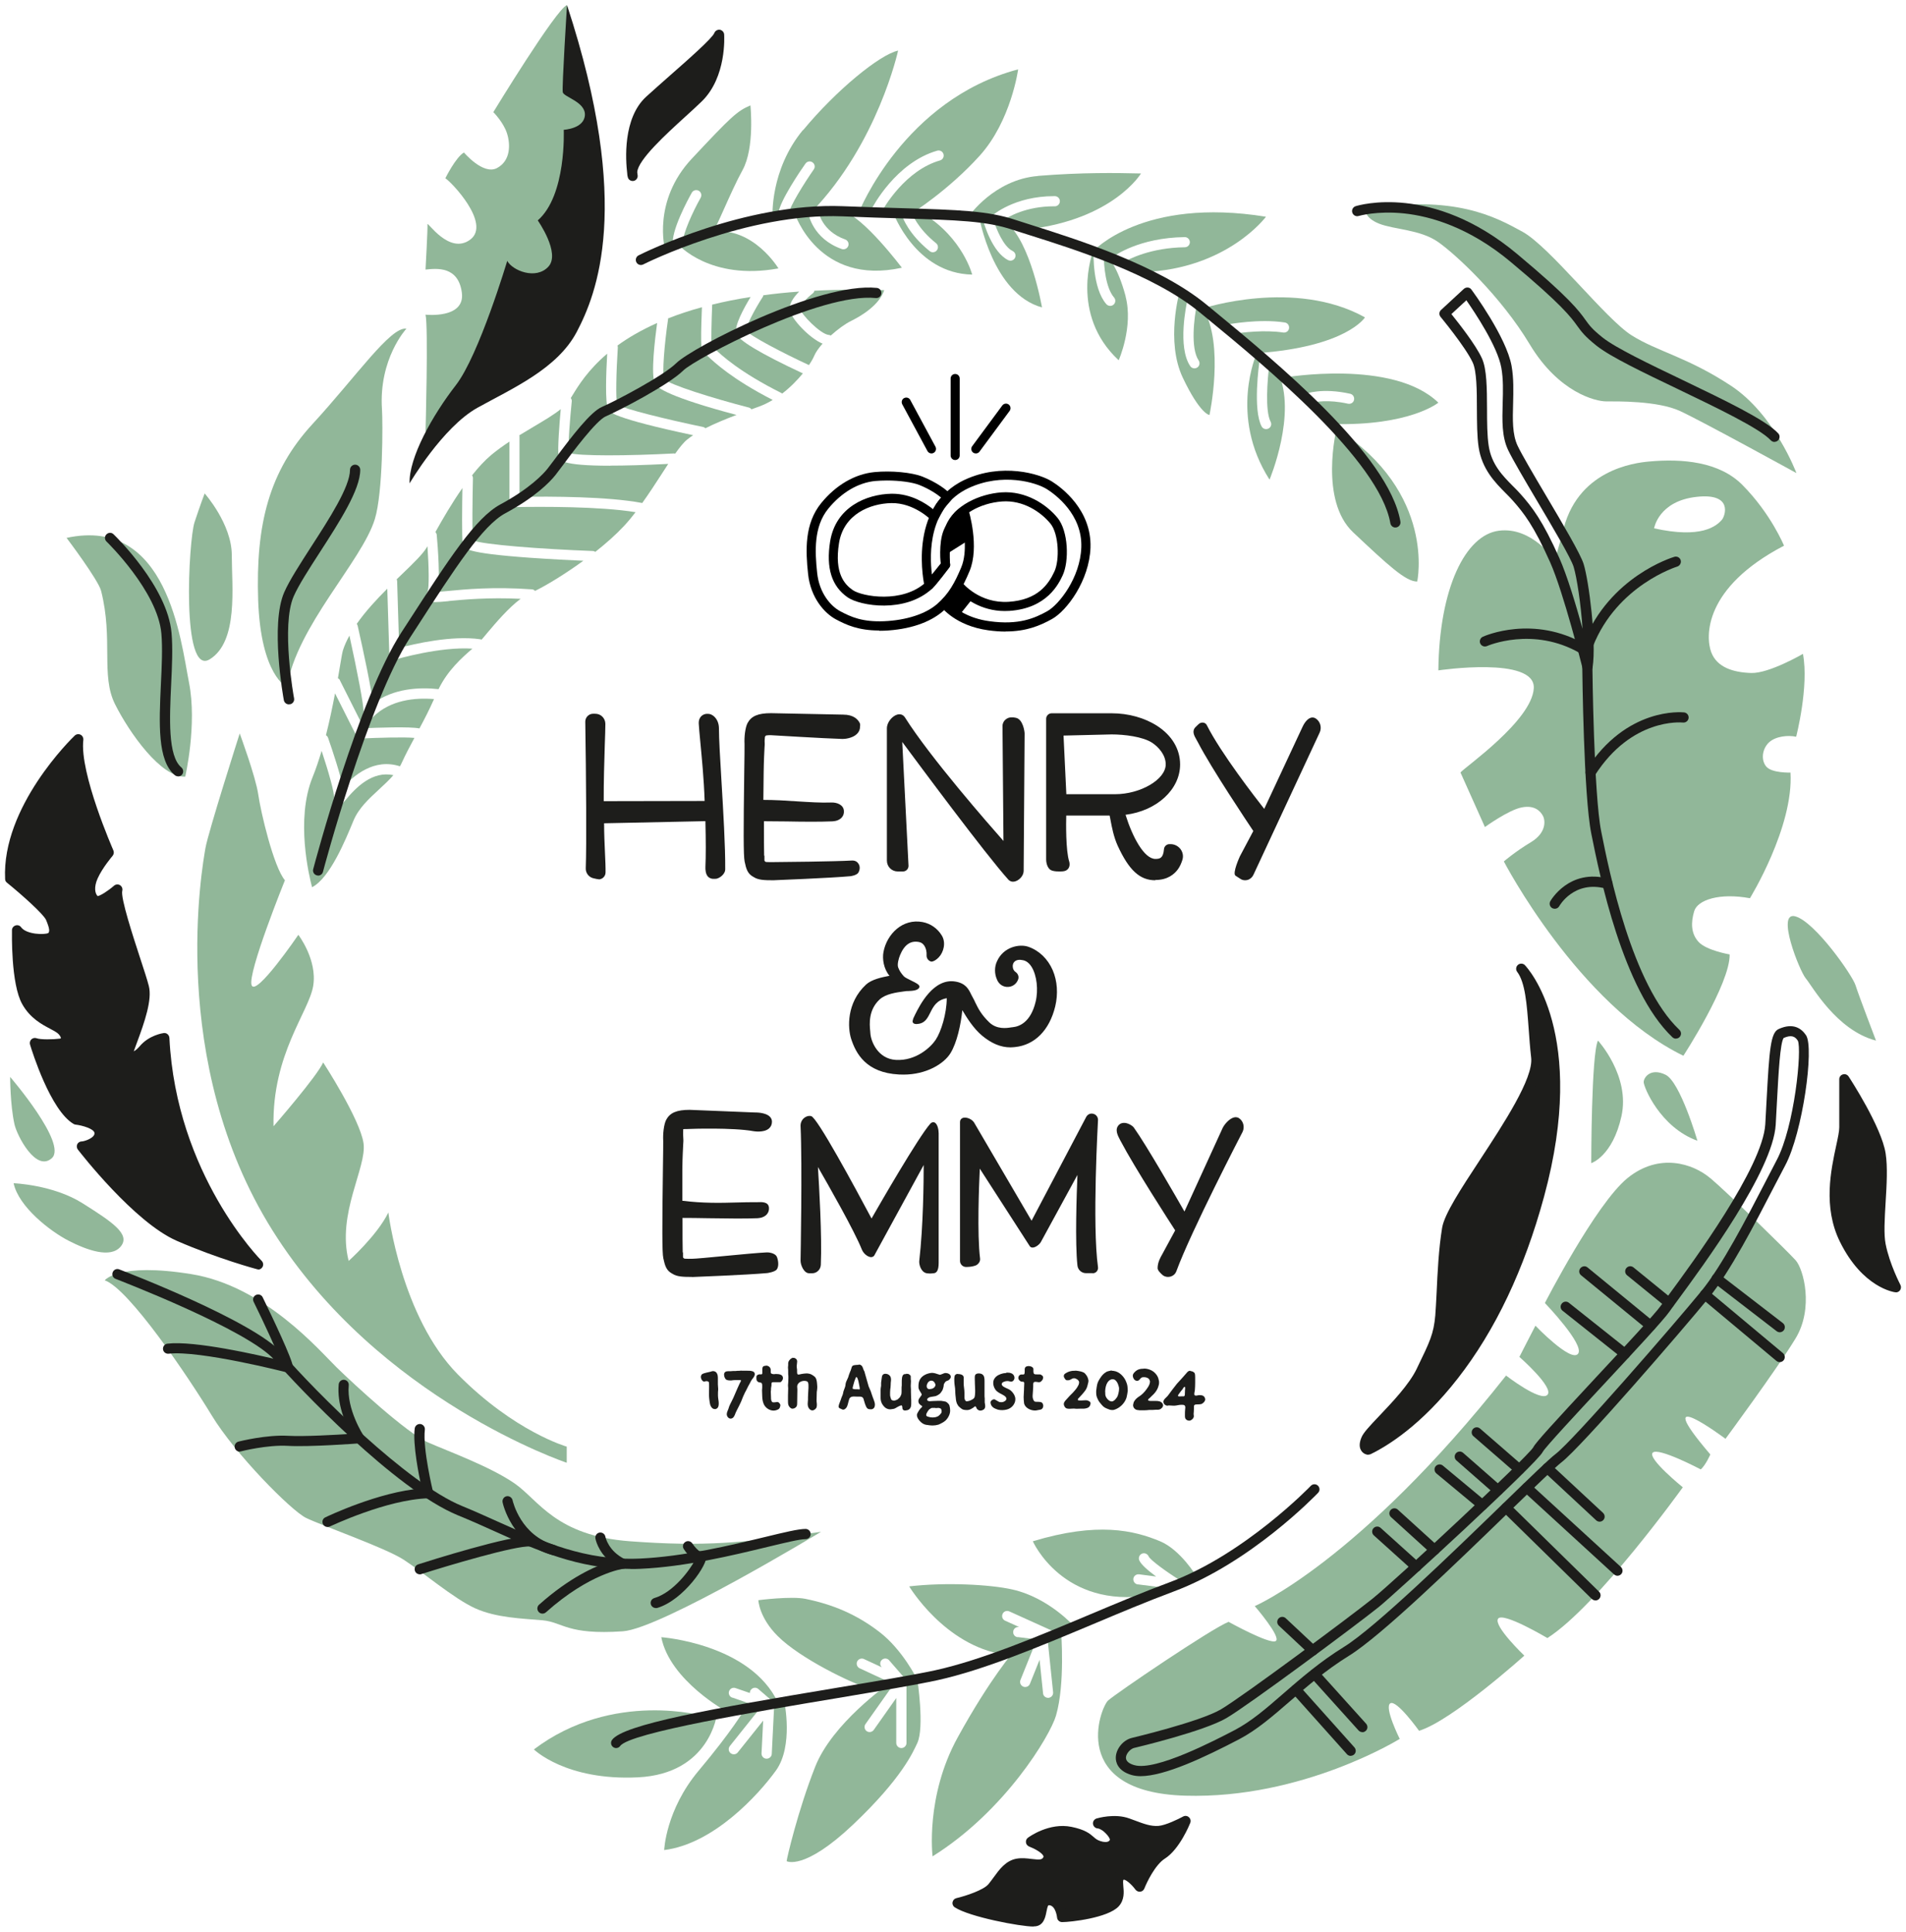 <?xml version="1.0" encoding="UTF-8"?><svg id="Layer_1" xmlns="http://www.w3.org/2000/svg" viewBox="0 0 197.35 200"><defs><style>.cls-1,.cls-2,.cls-3{stroke-width:0px;}.cls-2{fill:#1d1d1b;}.cls-3{fill:#91b799;}</style></defs><path class="cls-2" d="M108.83,100.52c-.48-1.12-1.34-1.95-2.4-2.33-.87-.31-2.42,0-3.04,1.41-.24.54-.24,1.19,0,1.74.02.05.04.09.07.14.41.77,1.54.66,1.81-.17h0c.06-.19-.01-.39-.16-.52-.06-.05-.34-.16-.41-.62-.08-.55.3-1.17,1.28-.94,1.35.31,1.85,2.74,1.42,4.52-.54,2.23-1.8,2.69-2.51,2.76-.36.04-1.64.37-2.58-.55-1.1-1.07-1.32-1.85-1.74-2.62-.35-.64-.51-1.35-1.66-1.55-1.99-.34-3.31,1.93-4,3.33-.21.42-.19.39-.23.59-.04.17.31.15.57.08,1.16-.31.78-2.39,2.97-2.65.05,1.75-.6,3.75-1.18,4.61-.62.93-2.23,2.28-4.28,2.16-1.93-.11-2.76-1.94-2.81-2.94-.03-.6-.37-2.34,1.02-3.63.72-.66,1.98-.79,2.75-.9.34-.05,1.15,0,1.32-.27.11-.19-1.28-.67-1.54-.96-.29-.32-.49-.6-.64-.99-.16-.42.08-1.14.19-1.4.49-1.17,1.22-1.65,2.14-1.47.29.06.53.23.7.51.18.3.27.68.24,1.05-.02.22.13.42.34.48,0,0,.26-.03.6-.39.48-.49.7-1.39.29-2.05-.43-.69-1.09-1.16-1.86-1.3-1.99-.38-3.52,1.2-3.86,2.94-.15.8.06,1.9.8,2.56-.77.13-2.04.33-2.67.92-1.98,1.83-1.84,4.36-1.49,5.43.47,1.45,1.48,3.39,4.79,3.57.16,0,.31.01.45.01,2.53,0,4.18-1.26,4.72-2.13.67-1.09,1.13-3.15,1.25-4.92.39.6,1.17,2.11,2.29,3.05,1.15.96,2.08,1.17,2.81,1.17.16,0,.31,0,.45-.02,1.98-.2,3.44-1.69,4.02-4.08.31-1.27.22-2.56-.25-3.64Z"/><path class="cls-2" d="M93.54,111.26c-.15,0-.3,0-.46-.01-3.42-.18-4.46-2.19-4.95-3.69-.36-1.12-.5-3.72,1.54-5.62.59-.54,1.64-.76,2.43-.91-.61-.72-.76-1.76-.62-2.48.35-1.83,1.97-3.48,4.06-3.08.82.16,1.52.65,1.97,1.38.46.74.2,1.74-.31,2.27-.38.39-.67.44-.71.44h-.04s-.04,0-.04,0c-.29-.08-.49-.36-.47-.66.02-.34-.05-.69-.21-.95-.15-.24-.34-.38-.59-.42-.86-.16-1.5.28-1.95,1.37-.14.34-.31.95-.19,1.27.13.34.3.6.6.93.1.1.45.28.74.42.57.28.79.4.85.57.02.06.01.12-.02.18-.17.29-.68.32-1.13.34-.12,0-.23,0-.31.02l-.15.02c-.75.1-1.87.25-2.5.83-1.17,1.08-1.05,2.54-.98,3.25,0,.09.02.17.02.24.04.82.76,2.66,2.64,2.77,2.08.12,3.61-1.31,4.12-2.08.56-.84,1.14-2.69,1.15-4.31-1.05.19-1.39.86-1.71,1.5-.25.5-.49.97-1.04,1.12-.16.04-.55.12-.71-.04-.07-.06-.09-.15-.07-.25l.02-.07c.03-.15.05-.19.23-.56.47-.94,1.9-3.82,4.19-3.42,1.05.18,1.36.79,1.62,1.34.05.1.1.2.16.3.1.18.19.35.27.54.3.61.61,1.24,1.44,2.04.78.75,1.79.6,2.28.52.07-.01.12-.02.17-.02.66-.07,1.84-.5,2.35-2.63.3-1.23.12-2.74-.41-3.6-.24-.39-.54-.63-.88-.7-.38-.09-.69-.04-.88.13-.16.14-.23.37-.19.61.05.32.21.42.29.48.02.01.04.03.05.04.21.18.3.45.22.7-.15.45-.53.76-1,.8-.47.04-.9-.19-1.13-.61-.03-.05-.05-.1-.07-.15-.27-.6-.27-1.31,0-1.89.67-1.5,2.33-1.83,3.26-1.5,1.11.39,2,1.25,2.51,2.42.48,1.12.57,2.45.26,3.75-.6,2.47-2.12,4-4.17,4.21-.15.01-.3.03-.47.03-1,0-1.95-.4-2.93-1.21-.92-.77-1.6-1.89-2.05-2.64-.15,1.48-.55,3.36-1.23,4.46-.66,1.07-2.46,2.21-4.87,2.21ZM94.93,95.77c-1.61,0-2.81,1.36-3.1,2.86-.14.72.04,1.77.75,2.4l.27.24-.46.08c-.76.13-1.91.33-2.48.86-1.92,1.77-1.78,4.21-1.45,5.25.45,1.4,1.43,3.28,4.63,3.45.15,0,.3.01.44.01,2.61,0,4.13-1.34,4.57-2.05.69-1.12,1.11-3.23,1.23-4.84l.04-.52.29.44c.08.12.17.27.27.44.44.73,1.1,1.83,1.98,2.57.92.77,1.78,1.13,2.7,1.13.15,0,.3,0,.43-.02,1.9-.19,3.31-1.63,3.87-3.94.3-1.23.21-2.48-.24-3.53h0c-.47-1.08-1.28-1.87-2.3-2.23-.81-.29-2.24.01-2.83,1.31-.22.49-.22,1.09,0,1.6.02.04.04.09.06.13.19.35.53.45.78.42.26-.02.58-.18.7-.56.04-.12,0-.24-.11-.33-.12-.08-.4-.26-.47-.73-.05-.36.06-.7.3-.92.19-.18.56-.36,1.19-.22.43.1.81.4,1.1.86.59.95.77,2.54.45,3.87-.56,2.34-1.91,2.82-2.66,2.89-.04,0-.09.01-.15.02-.5.08-1.67.25-2.57-.62-.88-.85-1.21-1.53-1.51-2.14-.09-.18-.17-.35-.27-.52-.06-.1-.11-.21-.16-.32-.26-.53-.49-.99-1.37-1.15-2.03-.35-3.37,2.35-3.81,3.23-.16.33-.18.36-.2.46.07,0,.2,0,.33-.04.4-.11.59-.47.82-.94.35-.69.79-1.55,2.18-1.72l.19-.02v.19c.05,1.75-.57,3.78-1.2,4.72-.56.83-2.2,2.37-4.44,2.24-2.13-.13-2.92-2.15-2.97-3.11,0-.06,0-.14-.02-.23-.07-.76-.2-2.33,1.1-3.53.71-.66,1.9-.82,2.69-.92l.15-.02c.09-.01.21-.02.35-.02.2,0,.59-.03.76-.1-.14-.09-.4-.22-.6-.31-.36-.18-.71-.34-.85-.5-.28-.31-.5-.6-.67-1.05-.21-.56.18-1.49.19-1.53.65-1.55,1.63-1.71,2.34-1.58.34.07.62.26.82.59.2.32.29.74.27,1.16,0,.12.06.23.18.29.07-.02.25-.1.47-.33.42-.43.63-1.24.27-1.84-.4-.65-1.02-1.08-1.74-1.22-.19-.04-.37-.05-.55-.05ZM94.84,105.75h0s0,0,0,0Z"/><path class="cls-2" d="M88.75,89.53c-.09-.15-.24-.28-.57-.26-1.67.09-7.43.16-8.1.16-.2,0-.5,0-.75-.01-.18-.01-.32-.14-.36-.31v-.32s0,.3,0,.29c-.05-.38-.06-2.34-.05-4.22,1.92-.02,5.12.1,7.28,0,.53-.02,1.03-.3,1-.89-.03-.54-.68-.72-1.17-.7-1.94.08-4.74-.28-7.18-.26.01-1.08.02-2.14.04-2.98.03-2.13.11-2.81.1-3.02-.01-.22,0-.47.02-.68.02-.18.17-.33.35-.34.12-.01.27-.02.46-.02,0,0,5.54.34,7.39.39.22,0,1.65-.1,1.66-1.12,0,0,.03-.19,0-.26-.4-.81-1.37-.79-1.59-.79l-7.46-.15c-1.26,0-1.92.27-2.27.94-.23.45-.34,1.43-.29,2.08,0,.19,0,1.54-.03,2.96-.07,5.74-.09,8.58.04,9.17.16.75.27,1.18.83,1.48.01,0,.03.02.05.03.43.27,1.04.29,1.93.29.08,0,5.91-.24,7.95-.42.16-.01.6-.12.7-.3.07-.12.18-.44.02-.71Z"/><path class="cls-2" d="M80.08,91.14c-.92,0-1.56-.02-2.02-.32l-.04-.02c-.62-.33-.76-.83-.92-1.6-.13-.61-.12-3.34-.04-9.21.02-1.36.04-2.76.03-2.95-.04-.69.06-1.69.31-2.17.39-.73,1.09-1.03,2.43-1.03l7.46.15h0c1.08,0,1.54.48,1.74.89.05.11.03.28.02.37,0,.28-.11.54-.33.75-.45.44-1.26.52-1.5.51-1.83-.05-7.34-.39-7.4-.39-.17,0-.32,0-.43.02-.1,0-.18.09-.19.19-.02.14-.04.4-.02.65,0,.08,0,.21-.02.44-.02.42-.07,1.19-.09,2.6-.01.79-.02,1.78-.03,2.8h.03c1.12,0,2.29.07,3.43.15,1.3.08,2.53.16,3.53.12.62-.03,1.31.23,1.35.87.02.27-.06.5-.23.69-.21.23-.55.37-.94.39-1.37.06-3.16.04-4.75.01-.86-.01-1.69-.02-2.36-.02,0,1.66,0,2.92.02,3.57h.03s0,.49,0,.49c.03.09.1.15.19.16.24.01.54.02.74.01.69,0,6.41-.06,8.09-.16.34-.02.57.09.73.35.19.3.11.66-.01.88-.17.31-.83.39-.83.39-2.06.19-7.94.42-7.97.42ZM79.83,74.19c-1.18,0-1.8.24-2.11.84-.21.41-.31,1.35-.27,1.98,0,.19,0,1.3-.03,2.98-.07,5.61-.09,8.56.03,9.13.15.72.25,1.1.74,1.36.02.01.04.02.06.03.39.24.98.26,1.84.26.04,0,5.88-.24,7.94-.42.19-.02.51-.13.56-.21,0-.01.16-.3.02-.53h0c-.06-.1-.14-.19-.41-.18-1.68.1-7.42.16-8.11.16-.2,0-.51,0-.76-.01-.21-.01-.4-.14-.48-.33h-.02s-.02-.16-.02-.16c-.06-.45-.06-2.86-.05-4.25v-.17s.17,0,.17,0c.71,0,1.6,0,2.54.02,1.58.02,3.37.04,4.73-.01.3-.01.55-.11.69-.27.1-.11.15-.26.14-.43-.03-.42-.61-.55-.98-.54-1.02.04-2.25-.04-3.56-.12-1.21-.08-2.45-.16-3.62-.14h-.18s0-.18,0-.18c.01-1.08.02-2.14.04-2.98.02-1.41.06-2.19.09-2.61.01-.2.02-.33.02-.4-.02-.28,0-.56.03-.71.03-.27.25-.48.51-.5.12-.01.28-.02.47-.02.07,0,5.57.34,7.4.39.17,0,.88-.06,1.25-.41.15-.14.22-.32.23-.53.01-.09.02-.17.01-.2-.22-.45-.7-.68-1.41-.68h0l-7.48-.15Z"/><path class="cls-2" d="M104.56,90.96c-2.74-3.03-11.33-14.73-11.33-14.73l.68,13.41c0,.22-.18.39-.39.39h-.55c-.52,0-.95-.42-.95-.95v-13.7c0-.82,1.11-1.73,1.54-1.03,3.01,4.77,10.53,13.16,10.53,13.16l-.1-12.35c0-.49.44-.72.66-.73.26-.02.33,0,.53.04.57.12.76,1.23.76,1.45l-.1,14.23c0,.6-.86,1.24-1.26.8Z"/><path class="cls-2" d="M104.89,91.29c-.18,0-.34-.07-.47-.2h0c-2.4-2.66-9.36-12.06-11-14.27l.65,12.83c0,.32-.26.58-.57.58h-.55c-.62,0-1.12-.5-1.12-1.12v-13.7c0-.64.56-1.27,1.06-1.42.33-.1.63.01.81.29,2.62,4.16,8.75,11.15,10.2,12.79l-.1-11.88c0-.61.53-.89.82-.91.29-.02.38,0,.57.04.73.15.9,1.43.9,1.62l-.1,14.23c0,.47-.4.91-.8,1.06-.11.04-.21.06-.31.06ZM104.69,90.85c.11.12.27.1.39.05.3-.12.57-.46.57-.73l.1-14.23c0-.23-.2-1.19-.62-1.27-.18-.04-.24-.05-.48-.04-.11,0-.5.16-.49.55l.11,12.81-.31-.35c-.08-.08-7.56-8.46-10.54-13.19-.09-.15-.23-.2-.41-.14-.37.11-.81.61-.81,1.08v13.7c0,.42.35.77.77.77h.55c.12,0,.22-.1.22-.22l-.71-13.99.35.47c.09.12,8.62,11.73,11.32,14.72h0Z"/><path class="cls-2" d="M135.04,75.32l-4.09,8.75s-4.46-5.57-6.13-8.91c-.11-.22-.41-.23-.58-.06l-.29.28c-.42.41-.02.86.25,1.39,1.5,2.93,5.78,9.26,5.78,9.26l-1.44,2.71c-.09.19-.69,1.67-.52,1.79l.48.31c.39.26.91.1,1.12-.34l6.86-14.73c.2-.44.06-.97-.33-1.23h0c-.44-.29-.89.28-1.12.78Z"/><path class="cls-2" d="M128.92,91.14c-.18,0-.36-.05-.51-.16l-.48-.31c-.36-.24.42-1.94.45-2.01l1.39-2.62c-.52-.78-4.34-6.48-5.74-9.19-.05-.09-.1-.18-.15-.27-.24-.42-.51-.9-.07-1.32l.29-.28c.13-.13.32-.19.5-.16.16.03.29.12.36.27,1.46,2.91,5.1,7.59,5.94,8.66l3.97-8.5c.11-.24.42-.81.86-.94.18-.05.36-.02.52.09.46.31.63.93.39,1.45l-6.86,14.73c-.12.26-.35.46-.62.53-.08.02-.16.03-.25.03ZM128.17,90.41l.43.28c.14.09.31.12.47.08.17-.05.31-.17.39-.34l6.86-14.73c.17-.36.05-.8-.27-1.01-.08-.05-.15-.06-.23-.04-.2.06-.45.34-.64.75h0s-4.21,9.01-4.21,9.01l-.18-.22c-.04-.06-4.49-5.63-6.15-8.94-.02-.04-.06-.07-.11-.08-.07-.01-.14.01-.19.06l-.29.28c-.22.22-.14.43.13.9.05.09.11.19.16.28,1.48,2.88,5.73,9.18,5.77,9.25l.06.09-1.49,2.8c-.14.29-.52,1.33-.53,1.59Z"/><path class="cls-2" d="M73.31,74.08c-.21.01.04,0-.15,0-.21.01-.67.17-.64.83.05,1.17.5,4.51.62,8.19l-10.81.02c-.02-3.18.15-6.54.17-8.18,0-.49-.39-.88-.88-.87h-.23c-.35.01-.62.3-.62.65.08,5.13.15,12.7.05,15.18-.02.41.27.78.68.86l.37.08c.34.07.65-.18.66-.53.03-1.06-.15-3.04-.15-5.26l10.83-.23c.05,1.84.07,3.6,0,4.93-.02.47.1,1.02.57,1.04h.25c.36.02.87-.42.87-.77.04-4.11-.65-12.02-.66-14.61,0-.82-.56-1.35-.95-1.33Z"/><path class="cls-2" d="M61.99,91.03s-.1,0-.15-.01l-.37-.08c-.49-.1-.84-.54-.82-1.04.09-2.34.04-9.5-.05-15.18,0-.44.35-.81.79-.82h.23c.29,0,.55.1.75.3.2.2.31.47.31.75,0,.56-.03,1.31-.06,2.19-.05,1.68-.12,3.77-.11,5.81l10.45-.02c-.08-2.35-.3-4.53-.45-6.13-.08-.83-.14-1.48-.16-1.88-.03-.75.49-.99.8-1.01.02,0,.04,0,.06,0h0s0,0,0,0c0,0,0,0,.01,0,.03,0,.06,0,.08,0h0c.21-.01.44.09.64.27.32.29.5.74.5,1.23,0,1.09.12,3.09.26,5.42.19,3.19.41,6.81.39,9.2,0,.2-.12.43-.32.62-.18.17-.46.35-.73.34h-.25c-.19-.02-.35-.09-.48-.22-.26-.28-.28-.75-.27-1.01.05-1.11.05-2.62,0-4.74l-10.49.22c0,1.11.05,2.13.09,3.04.04.83.07,1.55.06,2.06,0,.22-.11.42-.27.55-.13.1-.29.16-.45.16ZM61.64,74.25s-.01,0-.02,0h-.23c-.25.01-.45.22-.44.47.09,5.68.14,12.85.05,15.19-.01.33.21.61.54.68l.37.08c.11.02.22,0,.31-.07.09-.07.14-.17.14-.28.01-.5-.02-1.21-.06-2.03-.04-.96-.09-2.05-.09-3.23v-.17s11.18-.24,11.18-.24v.17c.07,2.22.07,3.79.01,4.94-.02.33.05.62.17.75.06.07.13.1.23.1h.25c.13.01.32-.08.48-.23.13-.12.21-.26.21-.37.02-2.37-.2-5.99-.39-9.18-.14-2.33-.26-4.34-.27-5.44,0-.38-.15-.75-.39-.97-.12-.12-.26-.18-.37-.18h-.16c-.1.02-.49.09-.47.65.02.39.08,1.04.16,1.86.16,1.64.38,3.9.46,6.33v.18s-11.16.02-11.16.02v-.17c-.01-2.1.06-4.26.11-5.99.03-.88.05-1.63.06-2.19,0-.19-.07-.36-.2-.5-.13-.13-.3-.2-.48-.2Z"/><path class="cls-2" d="M121.08,87.59c-.21,0-.38.16-.39.36-.09,1.06-.57,1.16-1.06,1.16-1.45,0-2.73-2.94-3.32-4.9,3.21-.33,5.7-2.47,5.7-5.06,0-1.52-.81-2.89-2.29-3.85-1.27-.83-2.92-1.28-4.63-1.28h-6.2c-.22,0-.39.18-.39.39v14.56c0,.22.05.68.34.92.26.22,1.16.15,1.16.15.63-.02.61-.57.55-.78-.44-1.34-.31-5-.31-5h4.8c.15.57.29,2,.86,3.24,1.13,2.44,2.19,3.47,3.73,3.47,1.2,0,1.86-.58,2.2-1.06.18-.26.33-.57.43-.91.21-.7-.33-1.4-1.06-1.4h-.11ZM109.92,76l5.17-.13c1.38,0,3.3.24,4.29.88.66.43,1.49,1.29,1.49,2.38,0,1.77-2.81,3.27-5.42,3.27h-5.22l-.31-6.41Z"/><path class="cls-2" d="M119.62,91.14c-1.6,0-2.72-1.03-3.89-3.57-.42-.92-.61-1.95-.74-2.64-.03-.19-.07-.36-.1-.49h-4.49c-.02.73-.06,3.64.31,4.77.05.15.08.47-.09.71-.09.13-.27.28-.62.3-.16.01-.98.06-1.28-.19-.38-.32-.4-.93-.4-1.05v-14.56c0-.31.26-.57.57-.57h6.2c1.75,0,3.43.47,4.73,1.31,1.53.99,2.37,2.41,2.37,3.99,0,2.59-2.41,4.8-5.65,5.21.72,2.31,1.93,4.57,3.09,4.57.46,0,.81-.07.89-1,.02-.3.27-.53.57-.53h.11c.41,0,.78.19,1.03.51.24.32.32.73.2,1.11-.11.36-.26.69-.45.96-.37.52-1.07,1.13-2.35,1.13ZM110.06,84.08h5.11l.03.13c.04.16.09.39.13.65.13.71.31,1.68.71,2.56,1.12,2.42,2.12,3.37,3.57,3.37,1.13,0,1.74-.54,2.06-.98.17-.24.31-.53.4-.86.08-.28.03-.57-.15-.8-.18-.24-.45-.37-.75-.37h-.11c-.11,0-.21.09-.22.2-.09,1.16-.65,1.32-1.24,1.32-1.89,0-3.23-4.19-3.48-5.03l-.06-.2.21-.02c3.16-.32,5.54-2.43,5.54-4.89,0-1.46-.78-2.78-2.21-3.7-1.24-.81-2.86-1.26-4.54-1.26h-6.2c-.12,0-.22.1-.22.22v14.56c0,.26.07.62.27.78.14.12.7.14,1.04.11.17,0,.29-.06.35-.15.09-.12.07-.31.04-.4-.44-1.35-.32-4.91-.32-5.06v-.17ZM115.45,82.58h-5.38l-.33-6.76,5.35-.13c1.38,0,3.35.24,4.39.91.76.49,1.57,1.42,1.57,2.53,0,1.94-3.01,3.45-5.6,3.45ZM110.4,82.23h5.05c2.65,0,5.25-1.53,5.25-3.09,0-.97-.73-1.79-1.41-2.24-.97-.63-2.87-.86-4.19-.86l-4.98.12.29,6.06Z"/><path class="cls-2" d="M96.64,131.65s-.44.07-.69,0c-.49-.13-.62-.85-.59-1.06.53-4.67.46-10.66.46-10.66l-5.44,9.96c-.14.26-.77-.08-.97-.58-.97-2.44-4.94-9.22-4.94-9.22,0,0,.51,7.1.35,10.85-.02.39-.32.71-.71.71h-.32c-.39,0-.71-.73-.71-1.12,0,0,.19-9.89,0-13.96-.02-.49.41-.94.89-.84.61.12,6.28,10.79,6.28,10.79,0,0,4.85-8.51,6.22-10.06.32-.37.56.37.56.86v13.44c0,.21,0,.89-.37.89Z"/><path class="cls-2" d="M96.25,131.85c-.12,0-.24,0-.34-.03-.59-.15-.76-.95-.73-1.25.42-3.69.46-8.25.46-9.95l-5.11,9.36c-.07.12-.2.18-.36.18-.31-.02-.75-.34-.93-.78-.78-1.96-3.54-6.8-4.55-8.55.12,1.93.43,7.12.3,10.12-.02.49-.41.88-.89.88h-.32c-.54,0-.89-.85-.89-1.3,0-.1.19-9.94,0-13.95-.01-.31.12-.62.36-.82.21-.18.48-.26.74-.2.61.12,4.46,7.24,6.25,10.6.86-1.5,4.84-8.41,6.08-9.81.17-.19.33-.17.42-.14.33.12.45.75.45,1.12v13.44c0,.7-.18,1.05-.53,1.06-.05,0-.22.03-.41.03ZM95.98,119.26v.67c0,.06.07,6.05-.45,10.68-.02.14.09.77.46.87.18.05.51.01.62,0h.03s.2-.05.2-.71v-13.44c0-.39-.14-.73-.21-.78,0,0-.02.02-.04.04-1.34,1.52-6.15,9.94-6.2,10.03l-.16.28-.15-.28c-2.12-3.99-5.67-10.42-6.18-10.71-.13-.02-.29.02-.42.13-.15.13-.24.34-.24.54.19,4.02,0,13.87,0,13.97,0,.36.3.95.53.95h.32c.29,0,.52-.23.53-.54.16-3.7-.34-10.76-.35-10.83l-.05-.75.38.65c.16.28,3.99,6.82,4.95,9.25.1.25.33.46.52.53.08.03.13.03.14.03l5.75-10.54Z"/><path class="cls-2" d="M113.13,131.65h-.69c-.36,0-.67-.27-.71-.64-.32-2.95.03-10.11.03-10.11l-4.15,7.62c-.14.25-.69.64-.85.4l-5.47-8.48s-.38,6.79,0,9.9c.03.23-.18.48-.4.54-.25.08-.42.11-.87.12-.26,0-.47-.2-.47-.46v-14.39c0-.47.88-.25,1.13.15l6.12,10.45,5.8-11.03c.23-.43.89-.26.89.23,0,0-.63,10.79,0,15.28.03.22-.14.41-.36.41Z"/><path class="cls-2" d="M113.13,131.82h-.69c-.45,0-.83-.34-.88-.79-.26-2.36-.08-7.46,0-9.38l-3.79,6.95c-.12.22-.52.56-.84.57-.14,0-.25-.05-.31-.15l-5.17-8.02c-.08,1.67-.29,6.77.03,9.32.04.33-.24.65-.53.73-.27.08-.45.12-.91.13-.16,0-.33-.06-.45-.18-.12-.12-.19-.28-.19-.45v-14.39c0-.2.12-.36.31-.42.36-.11.92.13,1.14.47l5.96,10.18,5.66-10.75c.15-.27.44-.4.73-.32.29.07.49.33.49.63,0,.12-.62,10.84,0,15.26.02.15-.03.31-.13.43-.1.12-.25.19-.41.19ZM111.98,120.14l-.04.77c0,.07-.35,7.18-.03,10.09.03.27.26.48.53.48h.69c.06,0,.11-.02.14-.07.04-.04.05-.09.04-.15-.62-4.46,0-15.21,0-15.32,0-.16-.12-.25-.22-.28-.11-.03-.25,0-.34.15l-5.95,11.31-6.28-10.72c-.14-.21-.56-.37-.74-.32-.05.01-.06.03-.06.08v14.39c0,.08.03.15.09.2.05.05.14.08.2.08.45,0,.59-.05.82-.12.15-.05.29-.22.28-.35-.38-3.09,0-9.86,0-9.93l.03-.54,5.76,8.93c.08.02.45-.21.55-.39l4.52-8.29Z"/><path class="cls-2" d="M126.75,116.88l-4.09,8.95s-3.91-6.91-5.39-8.97c-.14-.2-.89-.67-1.28-.28s-.05.99.22,1.51c1.5,2.87,5.68,9.29,5.68,9.29l-1.33,2.46c-.09.19-.52.78-.52,1.46,0,.2.48.6.48.6.39.26.96.12,1.12-.33,1.5-4.13,6.86-14.46,6.86-14.46.2-.43.06-.95-.33-1.21h0c-.44-.29-1.19.48-1.42.97Z"/><path class="cls-2" d="M120.95,132.21c-.19,0-.37-.05-.53-.16-.22-.18-.56-.51-.56-.75,0-.6.3-1.12.46-1.4.03-.06.06-.1.07-.13l1.29-2.38c-.51-.78-4.23-6.55-5.63-9.22l-.06-.11c-.27-.51-.6-1.13-.13-1.6.15-.15.35-.21.59-.2.4.03.83.31.96.5,1.29,1.8,4.46,7.33,5.23,8.68l3.95-8.64c.17-.36.66-.96,1.16-1.1.19-.05.37-.03.52.06.47.3.63.92.39,1.43-.06.11-5.38,10.37-6.86,14.44-.09.25-.29.44-.55.53-.1.03-.2.05-.3.05ZM116.38,116.61c-.11,0-.19.03-.26.1-.27.27-.1.64.19,1.19l.06.11c1.48,2.83,5.63,9.21,5.67,9.27l.06.09-1.38,2.55s-.04.08-.08.15c-.15.25-.42.72-.42,1.23.01.07.21.3.42.47.14.09.34.11.51.06.16-.05.27-.16.33-.32,1.48-4.09,6.82-14.37,6.87-14.48.16-.34.05-.77-.27-.98-.06-.04-.14-.05-.23-.02-.33.09-.76.56-.93.91l-4.23,9.27-.17-.3c-.04-.07-3.92-6.92-5.38-8.95-.07-.1-.41-.33-.71-.36-.02,0-.03,0-.05,0Z"/><path class="cls-2" d="M80.29,130.19c-.09-.23-.56-.37-.9-.35-1.67.09-7.07.66-7.74.66-.2,0-.5,0-.75-.01-.18-.01-.32-.14-.36-.31v-.32s0,.3,0,.29c-.05-.38-.06-2.34-.05-4.22,1.92-.02,5.78.13,7.95.03.53-.02,1.03-.3,1-.89-.03-.54-.75-.41-1.24-.41-2.38,0-4.73.22-7.72-.17.01-1.08-.02-2.55,0-3.39.03-2.13.11-2.81.1-3.02-.01-.22-.04-.78-.02-.99.02-.18-.04-.34.35-.34.12,0,.27-.02.46-.02,0,0,4.52-.16,6.69.24.21.04,1.7.21,1.7-.81,0-.79-1.45-.79-1.67-.79l-6.68-.27c-1.26,0-1.92.27-2.27.94-.23.45-.34,1.43-.29,2.08,0,.19,0,1.54-.03,2.96-.07,5.74-.09,8.58.04,9.17.16.75.27,1.18.83,1.48.01,0,.03.02.05.03.43.27,1.04.29,1.93.29.08,0,5.74-.23,7.78-.41.16-.01.75-.15.87-.32.18-.27.1-.83-.02-1.12Z"/><path class="cls-2" d="M71.66,132.21c-.92,0-1.56-.02-2.02-.32h0l-.04-.02c-.62-.33-.75-.83-.92-1.6-.13-.61-.12-3.34-.04-9.21v-.05c.02-1.4.04-2.72.03-2.9-.04-.69.06-1.69.31-2.17.39-.73,1.09-1.03,2.43-1.03l6.68.27h0c.36,0,.68.03.95.1.73.18.89.57.89.86,0,.3-.11.53-.32.71-.55.46-1.58.27-1.59.27-2.12-.39-6.6-.24-6.65-.23-.11,0-.2,0-.28.01-.07,0-.13,0-.18,0-.14,0-.17.02-.17.02,0,0,0,.05,0,.07,0,.03,0,.06,0,.09-.02.17,0,.67.02.96,0,.08,0,.21-.02.44-.02.42-.07,1.19-.09,2.6,0,.41,0,.96,0,1.55,0,.57,0,1.16,0,1.69,2.14.27,3.95.23,5.7.18.62-.02,1.23-.03,1.85-.03.07,0,.16,0,.24,0,.45-.02,1.14-.05,1.18.58.02.27-.06.5-.23.69-.21.23-.55.37-.94.39-1.34.06-3.35.02-5.12,0-1-.02-1.95-.03-2.66-.03,0,1.66,0,2.92.02,3.57h.03s0,.49,0,.49c.03.09.1.15.19.16.24.01.53.02.74.01.33,0,1.87-.14,3.5-.3,1.67-.16,3.39-.32,4.22-.36.36-.02.94.13,1.07.46h0c.13.31.24.94,0,1.29-.19.28-.99.39-1,.39-2.06.19-7.77.41-7.8.41ZM71.4,115.26c-1.18,0-1.79.24-2.11.84-.21.41-.31,1.35-.27,1.98,0,.2,0,1.46-.03,2.92v.05c-.07,5.61-.09,8.56.03,9.13.15.72.25,1.1.74,1.36.02.01.04.02.06.03.38.24.98.26,1.84.26.17,0,5.78-.23,7.77-.41.2-.02.67-.15.74-.24.12-.18.08-.66-.04-.96-.05-.12-.41-.26-.72-.24-.83.05-2.55.21-4.21.36-1.71.16-3.19.3-3.53.3-.2,0-.51,0-.76-.01-.21-.01-.4-.14-.48-.34h-.02s-.02-.16-.02-.16c-.06-.45-.06-2.86-.05-4.25v-.17s.17,0,.17,0c.74,0,1.76.01,2.84.03,1.76.03,3.76.06,5.1,0,.3-.01.55-.11.69-.27.1-.11.15-.26.14-.43-.01-.24-.26-.27-.82-.25-.09,0-.17,0-.25,0-.61,0-1.22.02-1.84.03-1.8.04-3.67.09-5.91-.21l-.15-.02v-.16c0-.56,0-1.21,0-1.84,0-.59,0-1.15,0-1.55.02-1.41.06-2.19.09-2.61.01-.2.02-.33.02-.4,0-.08-.05-.76-.02-1.02,0-.02,0-.05,0-.07.01-.22.08-.43.52-.43.05,0,.1,0,.16,0,.09,0,.18-.01.29-.01.18,0,4.56-.16,6.72.24.18.03.95.1,1.3-.19.13-.11.19-.25.19-.44,0-.24-.21-.41-.62-.52-.17-.04-.46-.09-.87-.09l-6.68-.27Z"/><path class="cls-3" d="M185.98,76.27s1.34-5.19.7-8.57c0,0-3.5,2.04-5.36,1.98s-3.55-.58-4.14-2.16-.8-6.67,7.54-11.02c0,0-1.34-3.29-4.3-6.28-2.38-2.41-6.21-2.76-9.73-2.43-1.35.13-7.53.81-8.92,7.48l-.78,2.74s-2.36-3.51-5.8-3.06c-3.44.44-6.17,5.91-6.26,14.46,0,0,10.07-1.5,9.88,1.85-.19,3.35-7.15,8.18-7.59,8.72l2.53,5.65s2.45-1.77,3.8-2.03c1.34-.27,1.94.38,2.2.86.27.48.38,1.77-1.24,2.74s-2.8,1.99-2.8,1.99c0,0,7.69,14.81,18.59,20.12,0,0,4.85-7.46,4.79-10.49,0,0-2.39-.41-3.2-1.28-.82-.87-.82-2.04-.47-3.2.35-1.17,2.62-1.92,5.77-1.34,0,0,4.54-7.37,4.2-13.01,0,0-1.92.07-2.51-.62-.58-.7-.41-1.86.29-2.51.7-.64,1.98-.76,2.8-.58ZM171.27,54.69s.46-2.83,4.43-3.25c3.78-.41,2.91,1.99,2.6,2.36-.58.69-2.16,1.99-7.04.9Z"/><path class="cls-3" d="M186,48.97s-2.26-6.06-6.77-9.03-7.6-3.53-10.29-5.22-8.47-9.17-11.29-10.72-7.07-3.89-16.31-2.34c0,0-.08.89,1.46,1.5s4.24.6,6.08,1.88,6.51,5.61,9.51,10.61c3,5,6.83,5.91,7.91,5.91s5.33-.08,7.66,1,12.02,6.41,12.02,6.41Z"/><path class="cls-3" d="M138.39,44.39s-1.82,7.4,1.72,10.73,5.45,5.12,6.63,5.09c0,0,2-9.19-8.35-15.82Z"/><path class="cls-3" d="M70.2,25.29s3.29,3.8,10.4,2.5c0,0-2.58-4.31-6.8-3.81l-3.6,1.31Z"/><path class="cls-3" d="M44.06,44.72s.3-10.91,0-12.14c0,0,4.13.46,3.76-2.29s-2.6-2.5-3.76-2.38c0,0,.24-4.32.2-4.69s2.26,3.23,4.44,1.58-2.02-6.02-2.59-6.34c0,0,1.08-2.19,1.93-2.67,0,0,1.99,2.37,3.42,1.61s1.4-2.47,1.03-3.61-1.41-2.18-1.41-2.18c0,0,6.49-10.66,7.62-11.08l2.64,12.22-3.99,19.85-13.3,12.12Z"/><path class="cls-3" d="M42.07,34.04s-2.87,3.1-2.52,8.35c.09,1.39.11,8.59-.74,11.36-1.33,4.35-8.11,11.1-9.1,17.39,0,0-2.71-1.17-2.98-9.01-.26-7.84,1.13-13.35,5.64-18.24,4.5-4.89,8.07-10.09,9.7-9.86Z"/><path class="cls-3" d="M21.2,51.1s2.8,3.15,2.8,6.39.7,8.93-2.28,10.77-2.19-12.32-1.58-14.18c.61-1.85,1.05-2.99,1.05-2.99Z"/><path class="cls-3" d="M6.9,55.7s3.28,4.34,3.57,5.48c1.27,5.02-.05,8.75,1.44,11.73s4.79,7.63,7.27,7.5c0,0,1.25-5.38.39-9.74s-2.2-17.24-12.67-14.98Z"/><path class="cls-3" d="M10.84,132.57s1.35-1.88,8.97-.65,13.31,7.97,15.05,9.66c1.74,1.7,7.27,6.81,9.47,7.77s6.45,2.51,8.95,4.24,4.24,5.42,11.96,5.99c7.72.57,11.67.18,19.77-.98,0,0-16.56,10.03-20.52,10.3-5.8.4-6.2-.95-8.32-1.14s-4.78-.25-6.97-1.24-5.47-3.78-7.4-5.03-8.58-3.57-10.13-4.34-7.33-6.62-9.74-10.59c-2.41-3.97-8.58-13.14-11.09-14Z"/><path class="cls-3" d="M177.09,121.98c1.77,1.49,8.01,7.59,8.83,8.5s1.9,4.95,0,8.09-7.26,10.4-7.26,10.4c0,0-8.18-6.11-1.57,1.62,0,0-.47,1.09-.99,1.55,0,0-4.43-2.34-4.98-1.73s3.12,3.58,3.12,3.58c0,0-8.79,12.26-14.02,15.61,0,0-4.62-2.75-5.11-2s2.72,3.82,2.72,3.82c0,0-7.5,6.75-10.9,7.78,0,0-2.33-3.26-2.98-2.84s.98,3.68.98,3.68c0,0-10.06,6.24-22.21,5.88s-8.8-9.11-7.99-9.85,10.67-7.43,12.48-8.15c0,0,4.25,2.36,4.88,1.99s-2.17-3.62-2.17-3.62c0,0,10.8-4.61,26.02-23.87,0,0,3.55,2.75,4.28,2s-2.9-3.93-2.9-3.93c0,0,1.47-2.88,1.66-3.23,0,0,3.66,3.82,4.41,2.91s-3.43-5.26-3.43-5.26c0,0,5.26-10.25,8.55-12.93,3.29-2.67,6.8-1.5,8.57,0Z"/><path class="cls-2" d="M183.74,45.76c-.14,0-.28-.06-.39-.17-1.13-1.23-5.62-3.38-9.57-5.28-3.63-1.74-7.06-3.38-8.49-4.53-1.2-.96-1.53-1.42-1.96-2.01-.67-.93-1.58-2.2-6.91-6.65-4.35-3.64-8.39-4.74-11.02-5.02-2.85-.3-4.7.26-4.72.26-.28.09-.57-.07-.66-.35s.07-.57.34-.66c.32-.1,7.95-2.4,16.73,4.95,5.43,4.54,6.39,5.87,7.09,6.85.39.54.67.93,1.76,1.8,1.34,1.07,4.87,2.76,8.29,4.4,4.43,2.13,8.62,4.14,9.89,5.52.2.21.18.55-.03.74-.1.09-.23.14-.36.14Z"/><path class="cls-2" d="M29.91,72.93c-.25,0-.47-.18-.52-.43-.06-.32-1.42-7.85.04-11.18.54-1.23,1.63-2.91,2.78-4.7,1.89-2.92,4.03-6.23,4.03-7.98,0-.29.24-.53.53-.53h0c.29,0,.53.24.53.53,0,2.06-2.13,5.36-4.19,8.55-1.13,1.75-2.19,3.39-2.7,4.55-1.33,3.04.02,10.49.04,10.57.05.29-.14.56-.42.61-.03,0-.06,0-.1,0Z"/><path class="cls-2" d="M18.44,80.38c-.12,0-.24-.04-.34-.12-1.81-1.51-1.63-5.36-1.44-9.43.09-1.83.18-3.72.05-5.23-.38-4.38-5.63-9.48-5.68-9.53-.21-.2-.22-.54-.01-.74.2-.21.54-.22.74-.01.23.22,5.58,5.43,6,10.2.14,1.57.05,3.5-.04,5.37-.16,3.46-.35,7.39,1.06,8.57.22.19.25.52.07.74-.1.13-.25.19-.41.19Z"/><path class="cls-2" d="M42.4,50.06s3.42-5.84,7.05-7.85,8.26-4.03,10.27-7.85c2.01-3.83,5.84-12.99-1.01-33.83,0,0-.54,8.52-.44,9.02s2.39,1,2.29,2.39-2.19,1.5-2.19,1.5c0,0,.3,6.78-2.69,9.38,0,0,2.39,3.39,1.1,4.79s-3.73.4-4.26-.6c0,0-2.92,9.78-5.32,12.87s-4.89,7.5-4.79,10.19Z"/><path class="cls-2" d="M65.26,162.44c-5.39,0-9.66-1.92-14.17-3.95-1.19-.54-2.43-1.09-3.68-1.6-6.51-2.67-16.62-13.35-18.97-16.06-2.74-3.16-16.34-8.36-16.47-8.42-.27-.1-.41-.41-.3-.68.1-.27.41-.41.68-.3.57.22,13.99,5.36,16.9,8.71,3.43,3.96,12.88,13.44,18.57,15.78,1.27.52,2.51,1.08,3.71,1.62,4.68,2.1,9.09,4.08,14.73,3.83,4.58-.21,9.41-1.38,12.94-2.23,2.02-.49,3.48-.84,4.21-.84.29,0,.53.24.53.53s-.24.53-.53.53c-.61,0-2.09.36-3.96.81-3.57.86-8.45,2.05-13.14,2.26-.35.02-.7.02-1.04.02Z"/><path class="cls-2" d="M157.49,100.31s6.42,6.67,1.85,23.47c-4.57,16.8-13.1,24.09-17.67,26.31,0,0-.66-.06-.22-1.1s4.34-4.26,5.7-7.05c1.35-2.79,1.79-3.67,1.97-5.69s.18-5.89.7-9.05,9.66-13.79,9.22-17.74c-.44-3.95-.31-7.5-1.56-9.15Z"/><path class="cls-2" d="M141.68,150.62s-.03,0-.05,0c-.08,0-.47-.06-.7-.45-.21-.35-.19-.81.05-1.37.2-.47.81-1.13,1.87-2.24,1.29-1.36,3.06-3.22,3.84-4.84l.06-.13c1.3-2.68,1.69-3.48,1.86-5.38.05-.63.09-1.44.14-2.38.09-2.01.21-4.52.57-6.71.24-1.43,1.94-4.02,3.91-7.02,2.47-3.77,5.55-8.46,5.31-10.58-.12-1.04-.19-2.04-.26-3.01-.19-2.57-.36-4.79-1.19-5.89-.17-.22-.13-.54.08-.72.21-.18.53-.17.72.03.27.28,6.58,7.08,1.98,23.98-2.04,7.5-5.04,13.83-8.93,18.81-3.77,4.84-7.27,6.99-9.02,7.84-.07.03-.15.05-.23.05ZM159.15,104.46c.06.63.11,1.29.16,1.98.07.96.15,1.95.26,2.97.28,2.49-2.65,6.96-5.48,11.27-1.82,2.78-3.55,5.41-3.75,6.62-.35,2.13-.47,4.6-.56,6.58-.04.95-.08,1.77-.14,2.43-.18,2.09-.63,3.01-1.96,5.74l-.06.13c-.86,1.76-2.62,3.62-4.03,5.1-.75.79-1.52,1.6-1.66,1.92-.03.08-.06.15-.07.2,2.72-1.46,12.04-7.65,16.97-25.76,2.57-9.44,1.6-15.63.32-19.19Z"/><path class="cls-2" d="M26.74,130.91s-8.98-8.86-9.71-23.42c0,0-1.29.16-2.15,1.18s-1.56.86-1.61.43,2.14-4.95,1.65-6.88-3.09-8.84-2.76-10.12c0,0-1.78,1.54-2.31,1.15s-.75-1.32-.22-2.51,1.63-2.47,1.63-2.47c0,0-3.58-8.09-3.15-11.72,0,0-7.4,7.12-7.05,14.45,0,0,3.77,3.06,4.2,4.06s.5,1.49.14,1.92-2.85.43-3.63-.64c0,0-.14,5.39,1,7.39s3.06,2.29,3.7,3,.36,1.28-.21,1.35-2.06.14-2.63-.07c0,0,1.99,6.58,4.27,7.91,0,0,2.23.25,2.41,1.28s-1.43,1.5-1.83,1.5c0,0,5.7,7.4,10.03,9.29s8.23,2.92,8.23,2.92Z"/><path class="cls-2" d="M26.74,131.43s-.09,0-.13-.02c-.04-.01-3.99-1.06-8.31-2.94-4.4-1.92-10-9.14-10.24-9.45-.12-.16-.14-.37-.06-.55.09-.18.27-.29.47-.29.18,0,.92-.21,1.21-.57.11-.14.11-.24.1-.32-.07-.41-1.2-.76-1.95-.85-.07,0-.14-.03-.21-.07-2.39-1.4-4.3-7.52-4.51-8.22-.06-.19,0-.4.14-.54.15-.14.36-.18.55-.11.39.15,1.7.13,2.38.04.08,0,.11-.04.12-.04.01-.03,0-.18-.23-.43-.16-.17-.49-.35-.87-.55-.87-.46-2.07-1.09-2.89-2.54-1.2-2.1-1.07-7.44-1.07-7.67,0-.23.15-.42.37-.49.21-.07.45,0,.58.19.56.76,2.44.79,2.82.59.12-.16.16-.4-.24-1.35-.26-.6-2.52-2.62-4.05-3.86-.12-.09-.19-.23-.19-.38-.36-7.48,6.9-14.56,7.21-14.85.16-.15.4-.19.6-.09.2.1.31.31.29.53-.41,3.45,3.08,11.37,3.11,11.45.08.19.05.4-.08.56-.01.01-1.06,1.24-1.55,2.34-.4.89-.28,1.56,0,1.83.29-.04,1.07-.53,1.7-1.08.17-.15.43-.17.62-.05s.29.36.23.58c-.19.74,1.14,4.79,1.85,6.97.4,1.22.75,2.28.9,2.89.36,1.4-.42,3.69-1.25,5.91-.11.3-.23.63-.31.85.14-.07.35-.22.61-.52.98-1.17,2.43-1.36,2.49-1.37.15-.02.29.02.4.12.11.09.18.23.19.38.71,14.18,9.46,22.99,9.55,23.08.17.17.21.43.09.64-.1.17-.27.27-.46.27ZM9.4,119.02c1.48,1.82,5.89,7,9.32,8.49,2.51,1.09,4.89,1.9,6.42,2.38-2.47-3.02-7.86-10.77-8.6-21.73-.38.14-.88.39-1.26.85-.89,1.06-1.62.99-1.89.91-.35-.1-.6-.39-.64-.75-.03-.24.07-.54.45-1.53.53-1.43,1.52-4.08,1.22-5.28-.14-.57-.49-1.61-.88-2.82-.91-2.78-1.62-5-1.84-6.38-.78.55-1.62.91-2.14.52-.62-.46-1.09-1.57-.39-3.15.41-.93,1.14-1.89,1.5-2.34-.57-1.34-2.8-6.73-3.08-10.31-1.9,2.12-6.13,7.46-6,12.86.93.76,3.74,3.12,4.17,4.11.38.88.67,1.74.06,2.47-.36.43-1.23.47-1.72.45-.3,0-1.09-.07-1.79-.39.03,1.85.22,4.83.93,6.09.67,1.18,1.67,1.71,2.47,2.13.47.25.88.47,1.17.78.61.68.53,1.24.43,1.51-.15.39-.51.66-.97.72-.27.03-1.15.11-1.93.06.71,2.09,2.21,5.78,3.69,6.75.62.09,2.53.45,2.75,1.69.08.42-.04.83-.33,1.18-.28.34-.7.58-1.1.73Z"/><path class="cls-2" d="M65.51,18.22s-.91-5.38,1.76-7.82c2.66-2.44,6.85-5.89,7.19-6.8,0,0,.28,4.13-2.15,6.51s-7.36,6.23-6.8,8.1Z"/><path class="cls-2" d="M65.51,18.74c-.23,0-.44-.15-.5-.37-.04-.14-.07-.29-.07-.45-.16-1.32-.47-5.68,1.97-7.91.75-.68,1.63-1.46,2.48-2.21,1.85-1.62,4.37-3.85,4.57-4.38.09-.23.33-.37.57-.34.24.04.43.24.45.48.01.18.27,4.41-2.31,6.93-.51.5-1.13,1.06-1.79,1.66-1.83,1.67-4.83,4.39-4.9,5.68.02.18.04.29.04.3.05.27-.13.54-.4.6-.04,0-.08.01-.12.01ZM73.88,5.14c-.79.8-2.03,1.91-3.79,3.45-.85.75-1.73,1.52-2.47,2.2-1.32,1.21-1.68,3.29-1.73,4.92.92-1.23,2.45-2.67,4.28-4.33.65-.59,1.26-1.15,1.76-1.63,1.35-1.32,1.8-3.26,1.94-4.6Z"/><path class="cls-2" d="M29.82,142.11s-.09,0-.13-.02c-.09-.02-9.01-2.3-12.23-1.93-.29.03-.55-.17-.58-.46s.17-.55.46-.58c2.81-.33,9.3,1.15,11.7,1.73-.5-1.26-1.66-3.79-2.78-6.07-.13-.26-.02-.58.24-.7.26-.13.58-.02.7.24.93,1.92,3.11,6.46,3.14,7.25,0,.17-.07.32-.2.43-.09.08-.21.12-.33.12Z"/><path class="cls-2" d="M24.82,150.3c-.24,0-.45-.16-.51-.4-.07-.28.1-.57.38-.64.12-.03,2.89-.73,5.17-.6,1.63.09,4.92-.1,6.47-.2-.57-1.07-1.45-3.11-1.26-5.13.03-.29.29-.5.57-.47.29.03.5.28.47.57-.24,2.49,1.51,5.18,1.53,5.2.1.16.12.35.03.52-.08.17-.25.28-.43.29-.21.02-5.23.39-7.45.26-2.11-.12-4.82.56-4.84.57-.04.01-.09.02-.13.02Z"/><path class="cls-2" d="M33.91,158.1c-.2,0-.38-.11-.47-.3-.13-.26-.02-.58.25-.7.23-.11,5.55-2.65,9.98-2.99-.3-1.34-.94-4.52-.73-6.21.04-.29.3-.49.59-.46.29.04.49.3.46.59-.24,1.95.84,6.4.85,6.44.04.15,0,.32-.09.45-.1.13-.25.2-.4.21-4.32.12-10.14,2.9-10.2,2.92-.07.04-.15.05-.23.05Z"/><path class="cls-2" d="M57.32,161.02s-.09,0-.14-.02c-4.15-1.11-5.11-5.27-5.14-5.45-.06-.28.12-.57.4-.63.28-.06.56.12.63.4h0c.03.15.87,3.72,4.39,4.66.28.08.45.36.37.65-.06.24-.28.39-.51.39Z"/><path class="cls-2" d="M43.46,163c-.22,0-.43-.14-.5-.37-.09-.28.06-.57.34-.66.99-.32,9.7-3.08,11.68-2.9.29.03.5.28.48.57s-.28.5-.57.48c-1.5-.12-8.65,2.02-11.27,2.86-.05.02-.11.03-.16.03Z"/><path class="cls-2" d="M56.16,167.07c-.14,0-.29-.06-.39-.18-.19-.22-.17-.55.04-.74,3.2-2.85,5.86-4.01,7.35-4.47-1.26-1.05-1.5-2.33-1.51-2.39-.05-.29.14-.56.42-.61.28-.05.56.14.61.42.01.07.32,1.51,2.03,2.34.21.1.33.33.29.56-.04.23-.23.41-.46.43-.03,0-3.46.44-8.02,4.51-.1.09-.23.13-.35.13Z"/><path class="cls-2" d="M67.9,166.49c-.23,0-.44-.15-.51-.38-.08-.28.08-.57.36-.65,1.97-.58,3.71-2.94,4.2-3.92-.52-.26-.95-.85-1.15-1.16-.16-.24-.09-.57.16-.73.24-.16.57-.09.73.16.25.38.62.76.78.81.31-.04.59.15.66.45.21.86-2.36,4.6-5.07,5.41-.05.01-.1.02-.15.02ZM72.63,161.65s0,0,0,0c0,0,0,0,0,0Z"/><path class="cls-2" d="M173.53,107.54c-.13,0-.26-.05-.36-.14-5.17-4.9-7.58-16.99-8.38-20.96l-.03-.15c-.79-3.93-.92-16.72-.93-17.26,0-.29.23-.53.52-.53h0c.29,0,.52.23.53.52,0,.13.14,13.23.91,17.06l.03.15c.78,3.89,3.14,15.73,8.07,20.4.21.2.22.53.02.74-.1.11-.24.16-.38.16Z"/><path class="cls-2" d="M163.88,67.71c-.09,0-.18-.02-.26-.07-4.89-2.83-9.61-.77-9.65-.75-.27.12-.58,0-.7-.26-.12-.26,0-.58.26-.7.21-.1,5.25-2.31,10.62.8.25.15.34.47.19.72-.1.17-.27.26-.46.26Z"/><path class="cls-2" d="M164.46,67.24c-.06,0-.13-.01-.19-.04-.27-.11-.4-.41-.3-.68,2.7-6.81,9.13-8.79,9.4-8.87.28-.08.57.08.65.35.08.28-.08.57-.35.66-.06.02-6.22,1.93-8.73,8.25-.08.21-.28.33-.49.33Z"/><path class="cls-2" d="M164.69,80.51c-.1,0-.2-.03-.28-.08-.24-.16-.32-.48-.16-.73,4.17-6.51,9.88-5.96,10.12-5.94.29.03.5.29.47.58-.03.29-.29.5-.58.47-.22-.02-5.32-.47-9.12,5.46-.1.16-.27.24-.44.24Z"/><path class="cls-2" d="M160.98,94.09c-.09,0-.17-.02-.25-.06-.26-.14-.35-.46-.21-.72.02-.03,1.94-3.45,6.06-2.32.28.08.45.37.37.65-.08.28-.37.45-.65.37-3.32-.91-4.84,1.78-4.85,1.81-.1.18-.28.27-.46.27Z"/><path class="cls-2" d="M118.11,183.9c-.35,0-.66-.04-.94-.12-1.5-.43-1.65-1.41-1.64-1.81.02-.9.76-1.81,1.66-2.03,0,0,0,0,0,0,.07-.02,7.04-1.67,9.23-2.96,2.29-1.35,13.52-9.71,15.67-11.44,2.46-1.97,16.04-14.65,16.67-15.69.21-.46,2.13-2.55,6.46-7.21,2.9-3.11,6.18-6.64,6.76-7.47.16-.23.45-.62.84-1.15,2.4-3.26,9.7-13.17,9.96-17.62.05-.84.09-1.64.13-2.4.29-5.37.42-7.09,1.26-7.46,1.53-.69,2.38-.03,2.83.65.87,1.3-.36,10.1-2.15,13.46-.36.68-.78,1.49-1.24,2.37-1.88,3.64-4.45,8.62-6.68,11.35-2.75,3.36-13.24,15.5-15.26,17.04-.61.47-2.67,2.46-5.28,4.99-5.64,5.47-13.36,12.96-16.71,15.03-2.41,1.49-4.36,3.19-6.09,4.69-1.78,1.54-3.45,3-5.31,3.97-3.49,1.82-7.67,3.81-10.2,3.81ZM117.44,180.97c-.42.11-.85.61-.86,1.02,0,.43.47.66.88.77,2.21.63,8.34-2.57,10.36-3.62,1.74-.91,3.3-2.26,5.1-3.83,1.76-1.53,3.75-3.26,6.23-4.79,3.25-2.01,11.24-9.76,16.53-14.89,2.74-2.66,4.71-4.57,5.38-5.08,1.85-1.41,12.32-13.48,15.09-16.86,2.16-2.64,4.7-7.56,6.56-11.16.46-.89.88-1.7,1.24-2.39,1.86-3.48,2.64-11.5,2.2-12.39-.28-.43-.65-.64-1.47-.28-.36.51-.53,3.59-.69,6.58-.04.76-.08,1.56-.13,2.4-.28,4.77-7.46,14.52-10.16,18.19-.38.52-.67.91-.82,1.13-.62.9-3.65,4.15-6.85,7.59-2.68,2.88-6.02,6.47-6.29,6.96-.52,1.16-15.44,14.83-16.96,16.05-2.34,1.88-13.46,10.15-15.8,11.52-2.32,1.36-9.18,3-9.52,3.08Z"/><path class="cls-2" d="M172.83,135.44c-.12,0-.23-.04-.33-.12l-4.03-3.28c-.23-.18-.26-.52-.08-.74.18-.23.52-.26.74-.08l4.03,3.28c.23.18.26.52.08.74-.1.13-.26.19-.41.19Z"/><path class="cls-2" d="M184.28,137.94c-.11,0-.23-.04-.32-.11l-6.53-5.03c-.23-.18-.27-.51-.1-.74s.51-.27.74-.1l6.53,5.03c.23.18.27.51.1.74-.1.13-.26.21-.42.21Z"/><path class="cls-2" d="M184.28,141.03c-.12,0-.24-.04-.34-.12l-7.74-6.47c-.22-.19-.25-.52-.07-.74.19-.22.52-.25.74-.07l7.74,6.47c.22.19.25.52.07.74-.1.12-.25.19-.4.19Z"/><path class="cls-2" d="M170.91,137.79c-.12,0-.24-.04-.33-.12l-6.87-5.63c-.23-.18-.26-.52-.07-.74s.52-.26.74-.07l6.87,5.63c.23.18.26.52.07.74-.1.13-.26.19-.41.19Z"/><path class="cls-2" d="M168.26,140.7c-.11,0-.23-.04-.33-.11l-6.14-4.88c-.23-.18-.27-.51-.08-.74.18-.23.51-.27.74-.08l6.14,4.88c.23.18.27.51.08.74-.1.13-.26.2-.41.2Z"/><path class="cls-2" d="M165.63,157.55c-.13,0-.26-.05-.36-.14l-5.41-5.03c-.21-.2-.23-.53-.03-.74.2-.21.53-.22.74-.03l5.41,5.03c.21.2.23.53.03.74-.1.11-.24.17-.39.17Z"/><path class="cls-2" d="M167.48,163.15c-.13,0-.25-.05-.36-.14l-9.38-8.59c-.21-.2-.23-.53-.03-.74.2-.21.53-.23.74-.03l9.38,8.59c.21.2.23.53.03.74-.1.11-.25.17-.39.17Z"/><path class="cls-2" d="M165.19,165.7c-.13,0-.27-.05-.37-.15l-9.24-9.06c-.21-.2-.21-.54,0-.75.2-.21.54-.21.75,0l9.24,9.06c.21.2.21.54,0,.75-.1.1-.24.16-.38.16Z"/><path class="cls-2" d="M157.33,152.67c-.12,0-.25-.04-.35-.13l-4.42-3.84c-.22-.19-.24-.52-.05-.74.19-.22.52-.24.74-.05l4.42,3.84c.22.19.24.52.05.74-.1.12-.25.18-.4.18Z"/><path class="cls-2" d="M155.12,154.82c-.12,0-.25-.04-.35-.13l-3.97-3.48c-.22-.19-.24-.52-.05-.74.19-.22.52-.24.74-.05l3.97,3.48c.22.19.24.52.05.74-.1.12-.25.18-.4.18Z"/><path class="cls-2" d="M153.5,156.36c-.12,0-.24-.04-.34-.12l-4.44-3.69c-.22-.19-.25-.52-.07-.74.19-.22.52-.25.74-.07l4.44,3.69c.22.19.25.52.07.74-.1.13-.25.19-.41.19Z"/><path class="cls-2" d="M148.54,161c-.13,0-.25-.05-.35-.14l-4.16-3.78c-.22-.2-.23-.53-.04-.74.2-.22.53-.23.74-.04l4.16,3.78c.22.2.23.53.04.74-.1.11-.25.17-.39.17Z"/><path class="cls-2" d="M146.64,162.75c-.13,0-.25-.04-.35-.14l-4.04-3.64c-.22-.2-.23-.53-.04-.74.2-.22.53-.23.74-.04l4.04,3.64c.22.2.23.53.04.74-.1.12-.25.17-.39.17Z"/><path class="cls-2" d="M135.93,171.41c-.13,0-.26-.05-.36-.14l-3.16-2.96c-.21-.2-.22-.53-.02-.74.2-.21.53-.22.74-.02l3.16,2.96c.21.2.22.53.02.74-.1.11-.24.17-.38.17Z"/><path class="cls-2" d="M141.06,179.34c-.14,0-.29-.06-.39-.17l-4.94-5.48c-.19-.22-.18-.55.04-.74.22-.19.55-.18.74.04l4.94,5.48c.19.22.18.55-.04.74-.1.09-.23.14-.35.14Z"/><path class="cls-2" d="M139.85,181.8c-.14,0-.29-.06-.39-.18l-5.67-6.34c-.19-.22-.18-.55.04-.74.22-.19.55-.18.74.04l5.67,6.34c.19.22.18.55-.04.74-.1.09-.23.13-.35.13Z"/><path class="cls-2" d="M190.98,111.74s3.33,5.08,3.75,7.74-.42,7.24,0,9.41,1.58,4.38,1.58,4.38c0,0-3.08-.38-5.33-4.96-2.25-4.58,0-9.83,0-11.57v-5Z"/><path class="cls-2" d="M196.31,133.8s-.04,0-.07,0c-.14-.02-3.39-.47-5.74-5.25-1.76-3.58-.92-7.42-.37-9.97.17-.78.31-1.45.31-1.84v-5c0-.23.15-.44.38-.5.22-.07.46.02.59.22.14.21,3.4,5.21,3.83,7.95.22,1.41.11,3.27,0,5.07-.1,1.7-.2,3.31,0,4.32.4,2.06,1.52,4.21,1.53,4.23.09.17.08.38-.03.55-.1.14-.26.23-.43.23ZM191.5,113.6v3.14c0,.5-.15,1.19-.34,2.06-.52,2.4-1.31,6.03.28,9.28,1.29,2.64,2.84,3.79,3.85,4.3-.38-.87-.85-2.13-1.09-3.38-.22-1.13-.12-2.81-.01-4.58.1-1.75.21-3.56,0-4.85-.25-1.63-1.7-4.29-2.7-5.97Z"/><path class="cls-2" d="M99.15,197.04s2.78-.66,3.58-1.61,1.39-2.26,2.63-2.48,2.63.58,3.14-.44-1.75-1.83-1.75-1.83c0,0,1.97-1.46,4.09-1.02,2.12.44,1.83,1.1,2.92,1.46s1.68-.15,1.68-.66-.95-1.61-1.75-1.68c0,0,1.68-.51,3.07,0s2.19.88,3.21.8,2.78-1.03,2.78-1.03c0,0-1.02,2.56-2.41,3.44s-2.34,3.36-2.34,3.36c0,0-1.16-1.61-1.93-1.17s.25,1.9-.63,2.85-4.31,1.46-5.48,1.46c0,0-.15-1.68-1.31-1.75s-.51,2.12-1.53,2.19-6.5-.95-7.96-1.9Z"/><path class="cls-2" d="M107.01,199.47c-1.35,0-6.62-.99-8.15-1.99-.18-.11-.27-.32-.23-.53.04-.21.19-.37.4-.42,1.01-.24,2.79-.84,3.3-1.43.19-.22.36-.47.55-.72.59-.81,1.25-1.74,2.39-1.94.54-.09,1.07-.03,1.54.03.83.1,1.09.09,1.22-.18.02-.05.03-.08,0-.13-.14-.35-.96-.78-1.46-.97-.18-.07-.32-.23-.34-.42-.03-.19.05-.39.21-.5.09-.07,2.19-1.6,4.51-1.12,1.42.29,1.9.71,2.28,1.04.21.19.37.32.7.43.38.13.72.13.89,0,.06-.04.1-.1.1-.16-.03-.28-.76-1.11-1.27-1.15-.25-.02-.45-.22-.48-.47s.13-.48.37-.56c.08-.02,1.87-.56,3.4,0l.49.18c1.07.4,1.72.64,2.51.59.74-.05,2.1-.72,2.56-.97.2-.11.44-.08.6.07.17.15.22.38.14.59-.04.11-1.1,2.73-2.62,3.69-1.01.64-1.88,2.46-2.13,3.1-.07.18-.23.31-.42.33-.19.03-.38-.06-.5-.21-.46-.63-1.09-1.11-1.24-1.02-.07.04-.04.43-.02.66.06.6.13,1.42-.48,2.09-1.11,1.2-4.98,1.63-5.86,1.63-.27,0-.5-.21-.52-.48,0-.01-.13-1.23-.82-1.27-.1,0-.15.02-.28.68-.11.57-.29,1.44-1.18,1.51-.04,0-.08,0-.13,0ZM100.68,197.14c2.11.7,5.69,1.33,6.39,1.28.1-.07.18-.45.22-.66.11-.56.31-1.6,1.38-1.53,1.04.06,1.53.97,1.72,1.74,1.46-.1,4.04-.62,4.65-1.27.28-.3.26-.7.21-1.28-.05-.55-.12-1.29.55-1.67.74-.42,1.52.13,2.05.65.42-.86,1.19-2.19,2.2-2.83.59-.37,1.14-1.15,1.56-1.88-.53.21-1.12.41-1.6.44-1.01.07-1.82-.23-2.95-.65l-.48-.18c-.43-.16-.91-.2-1.33-.19.43.44.73.97.73,1.38s-.19.77-.53,1.01c-.27.19-.86.47-1.84.14-.53-.18-.81-.42-1.06-.64-.32-.28-.65-.57-1.8-.81-1.08-.22-2.14.13-2.84.46.46.27.93.64,1.13,1.12.13.33.12.67-.04.99-.49.98-1.49.86-2.29.76-.42-.05-.85-.1-1.23-.04-.72.13-1.21.8-1.72,1.51-.19.26-.39.54-.6.79-.5.59-1.56,1.06-2.45,1.36Z"/><path class="cls-3" d="M165.45,107.73s3.36,3.66,2.44,7.83-3.13,4.87-3.13,4.87c0,0,0-11.31.7-12.7Z"/><path class="cls-3" d="M175.75,118.1s-1.77-6.07-3.29-6.82-2.27.25-2.27.76,1.71,4.68,5.56,6.07Z"/><path class="cls-3" d="M194.24,107.73s-1.8-4.71-2.12-5.73-4.17-6.54-6.22-7.12.43,5.67,1.08,6.43,3.15,5.36,7.26,6.43Z"/><path class="cls-3" d="M58.68,151.45s-19.45-6.52-30.45-24.03c-11-17.52-7.24-37.96-6.96-39.6s3.55-11.88,3.55-11.88c0,0,1.66,4.49,1.92,6.32s1.59,7.49,2.76,8.88c0,0-3.89,9.61-3.45,10.86s4.84-5.21,4.84-5.21c0,0,1.98,2.57,1.54,5.28s-4.26,7.06-4.11,14.54c0,0,4.55-5.22,5.14-6.61,0,0,3.82,5.87,4.18,8.37s-2.79,7.27-1.54,12.18c0,0,2.94-2.62,4.11-5.01,0,0,1.32,10.81,7.19,16.76,5.87,5.94,11.28,7.48,11.28,7.48v1.68Z"/><path class="cls-3" d="M1.05,111.5s5.96,6.92,4.32,8.41-3.61-2.33-3.87-3.5c-.45-2.01-.45-4.91-.45-4.91Z"/><path class="cls-3" d="M1.42,122.51s4.09.15,7.14,2.08,4.99,3.2,3.94,4.47-3.51.37-5.4-.6-5.17-3.5-5.69-5.95Z"/><path class="cls-3" d="M72.99,177.7s-9.51-2.77-17.71,3.43c0,0,3.31,3.26,10.78,2.89,7.47-.37,8.18-6.57,8.18-6.57l-1.25.24Z"/><path class="cls-3" d="M77.7,10.91c-1.39.6-1.96,1.13-6.07,5.52-4.11,4.39-2.78,9.36-2.78,9.36l.86-.31s-.03-.05-.03-.08c-.26-1.42,1.58-4.79,1.95-5.45.14-.25.46-.34.72-.2.25.14.34.46.2.72-.82,1.45-1.89,3.8-1.84,4.65l3.09-1.13c.26-.08,1.82-4.08,3.09-6.39,1.27-2.31.81-6.68.81-6.68Z"/><path class="cls-3" d="M83.14,13.46c-3.43,4.15-3.15,8.98-3.15,8.98.19-.04.42-.07.66-.11-.04-.08-.06-.17-.05-.27.14-1.26,2.35-4.49,2.8-5.12.17-.24.49-.3.73-.13.24.17.3.49.13.73-.96,1.38-2.53,3.87-2.61,4.64,0,0,0,.01,0,.02,1.18-.15,2.39-.26,2.39-.26,6.87-7.11,8.95-16.7,8.95-16.7-1.9.41-6.4,4.09-9.83,8.23Z"/><path class="cls-3" d="M87.24,21.87s-1.22-.08-2.53-.05c0,.03.02.05.03.07.02.09.37,2.05,2.77,2.9.27.1.42.4.32.67-.08.22-.28.35-.5.35-.06,0-.12,0-.18-.03-3.02-1.07-3.44-3.62-3.46-3.73,0-.06,0-.12,0-.18-.53.04-1.03.12-1.4.23,0,0,2.44,7.52,11.09,5.62,0,0-4-5.33-6.15-5.86Z"/><path class="cls-3" d="M88.95,21.94l1.27.04c-.03-.12-.02-.25.04-.37.1-.19,2.49-4.77,6.78-6.01.28-.08.57.08.65.36.08.28-.08.57-.36.65-3.58,1.03-5.77,4.81-6.09,5.39l3.15.1s3.79-2.37,7.05-5.98c3.26-3.61,3.98-8.94,3.98-8.94-11.84,3.14-16.47,14.75-16.47,14.75Z"/><path class="cls-3" d="M95.64,22.15l-1.19-.04s0,0,0,0c0,.02.53,1.51,2.47,3.07.23.18.26.51.08.74-.1.13-.26.2-.41.2-.12,0-.23-.04-.33-.12-2.21-1.78-2.79-3.49-2.81-3.56-.04-.13-.03-.25.02-.37l-.98-.03s2.31,6.28,8.17,6.39c0,0-.95-3.76-5.03-6.29Z"/><path class="cls-3" d="M107.48,18.22c-4.56.37-7.17,4.18-7.17,4.18.59-.04,1.4.07,2.23.24.02-.1.07-.2.15-.28.09-.08,2.33-2.05,6.44-2.05.03,0,.06,0,.09,0,.29,0,.53.24.52.53,0,.29-.25.53-.53.52-.03,0-.06,0-.08,0-2.88,0-4.74,1.07-5.43,1.55,1.47.38,2.74.83,2.74.83,8.85-1.03,11.7-5.78,11.7-5.78-2.55-.06-6.1-.12-10.66.25Z"/><path class="cls-3" d="M104.16,23.03l-1.3-.28c.29.94,1.03,2.78,1.99,3.24.26.13.37.44.25.7-.09.19-.28.3-.47.3-.08,0-.15-.02-.23-.05-1.67-.81-2.53-3.83-2.62-4.17-.02-.08-.02-.17,0-.25l-.4-.09s1.37,7.99,6.51,9.4c0,0-1.15-6.74-3.71-8.81Z"/><path class="cls-3" d="M116.55,30.68c-.84-3.15-1.86-4.11-1.86-4.11l-.4-.15c0,1.08.18,3.36,1.06,4.38.19.22.17.55-.05.74-.1.09-.22.13-.35.13-.15,0-.29-.06-.4-.18-1.44-1.66-1.32-5.23-1.32-5.38,0-.03.01-.06.02-.08l-.07-.03s-2.49,6.54,2.65,11.3c0,0,1.54-3.47.71-6.62Z"/><path class="cls-3" d="M113.19,26l1.91.8c.03-.08.08-.16.16-.22.11-.08,2.67-1.97,7.41-2.03h0c.29,0,.52.23.53.52,0,.29-.23.53-.52.53-3.53.05-5.77,1.2-6.52,1.64l2.22.93c8.71-.33,12.7-5.73,12.7-5.73-12.79-2.07-17.89,3.57-17.89,3.57Z"/><path class="cls-3" d="M124.57,31.94l-.64-.46c-.28,1.37-.69,4.55.18,5.84.16.24.1.57-.14.73-.09.06-.19.09-.29.09-.17,0-.34-.08-.44-.23-1.34-1.98-.4-6.38-.29-6.87.02-.07.05-.13.09-.19l-.9-.64s-1.47,5.11.33,8.9c1.8,3.79,2.76,3.86,2.76,3.86,0,0,1.58-7.32-.66-11.02Z"/><path class="cls-3" d="M124.57,31.94l2.23,1.86c.08-.1.19-.18.32-.21.13-.02,3.28-.61,5.91-.2.29.04.48.31.44.6-.04.29-.31.48-.6.44-1.94-.3-4.25,0-5.16.13l2.41,2.01c9.34-.66,11.21-3.71,11.21-3.71-7.28-4.05-16.78-.93-16.78-.93Z"/><path class="cls-3" d="M132.33,38.51l-.9-.78c-.2,1.54-.46,4.82.13,5.93.14.26.04.58-.22.71-.08.04-.16.06-.25.06-.19,0-.37-.1-.46-.28-.92-1.73-.28-6.4-.2-6.92.02-.1.07-.19.13-.26l-.44-.38s-2.91,6.46,1.33,13.07c0,0,2.89-6.86.87-11.15Z"/><path class="cls-3" d="M132.96,39.07l1.95,1.9c.06-.08.13-.14.22-.18.07-.03,1.77-.67,4.67-.02.28.06.46.34.4.63-.05.25-.27.41-.51.41-.04,0-.08,0-.11-.01-2.06-.46-3.43-.2-3.89-.07l2.23,2.17c8.06.22,11.01-2.21,11.01-2.21-4.69-4.55-15.97-2.6-15.97-2.6Z"/><path class="cls-3" d="M37.4,76.47c-.2.01-.4-.1-.5-.29l-2.21-4.39c-.25,1.33-.56,2.83-.94,4.33.09.06.17.14.21.25.51,1.46,1.25,3.69,1.55,5.16,1.1-1.22,3.21-3.06,5.9-2.19.08-.13.15-.27.21-.41.39-.85.83-1.68,1.29-2.53-1.08-.1-3.77-.02-5.5.06Z"/><path class="cls-3" d="M35.75,82.86c-.2.24-.4.49-.67.49-.08,0-.16-.02-.26-.07-.09-.05-.38-.25-.24-.71.07-.42-.56-2.67-1.28-4.83-.28.95-.59,1.88-.94,2.74-1.77,4.37-.35,10.24-.05,11.38,1.85-.94,3.48-4.93,4.28-6.87.53-1.3,1.61-2.29,2.64-3.24.54-.5,1.06-.98,1.5-1.49-2.15-.47-3.86,1.24-4.98,2.61Z"/><path class="cls-3" d="M40.99,68.28s-.1.02-.15.02c-.11,0-.22-.03-.31-.1-.13-.1-.21-.25-.22-.41l-.21-6.84c-1.11,1.11-2.26,2.35-3.16,3.64.04.06.07.12.09.19.65,2.88,1.37,6.26,1.59,8.06,2.13-1.59,4.81-1.7,6.79-1.49.95-1.96,2.45-3.28,3.48-4.17.01,0,.02-.02.03-.02-3.38-.23-7.88,1.1-7.93,1.11Z"/><path class="cls-3" d="M63.94,35.78c.02.06.03.13.03.2-.16,2.43-.23,5.3-.07,5.91.69.44,5.01,1.51,8.9,2.32.1.02.18.07.24.13.95-.48,2.06-.94,3.22-1.38-6.86-1.82-8.25-2.8-8.45-3.24-.44-.94,0-4.57.23-6.28-1.65.74-3,1.53-4.1,2.33Z"/><path class="cls-3" d="M45.09,55.09c.07.08.12.18.13.29.13,1.42.35,4.49.11,5.9.28-.02.66-.05,1.03-.09,1.76-.17,4.71-.46,8.71-.17.13,0,.25.07.33.16,1.17-.57,3.07-1.72,5-3.12-1.19-.05-3.35-.16-5.5-.31-6.85-.49-6.92-.96-6.99-1.47-.1-.7-.06-3.99-.03-5.75-1.09,1.56-2.06,3.23-2.8,4.56Z"/><path class="cls-3" d="M46.46,62.24c-.63.06-1.07.1-1.4.1-.46,0-.69-.09-.84-.34-.06-.1-.18-.37.04-.71.19-.38.15-2.58,0-4.73-.02.03-.03.06-.05.08-.41.71-1.39,1.66-2.64,2.86-.16.16-.33.32-.5.48.03.06.05.13.05.2l.21,6.9c1.55-.41,5.48-1.32,8.41-.89.05,0,.08.03.12.04.16-.18.35-.4.55-.65.93-1.1,2.24-2.65,3.5-3.58-3.37-.16-5.9.08-7.46.23Z"/><path class="cls-3" d="M35.19,70.43l2.5,4.97c1.19-.05,4.74-.19,5.74.02.52-.96,1.03-1.96,1.51-3.04-1.95-.16-4.52.07-6.32,1.86-.08.08-.27.26-.5.26-.09,0-.18-.03-.28-.09-.11-.07-.34-.27-.2-.68.06-.58-.67-4.33-1.46-7.92-.28.51-.51,1.01-.67,1.52-.07.22-.18.87-.33,1.77-.06.34-.12.71-.19,1.12.09.05.17.12.21.21Z"/><path class="cls-3" d="M76.22,34.5c-.19-.79.8-2.6,1.5-3.75-1.44.22-2.76.49-3.98.79-.07,1.73-.11,3.65-.07,4.28.1.08.21.18.33.29.7.66,2.56,2.41,6.94,4.6.02.01.03.03.05.04.86-.66,1.58-1.41,2.14-2.09-4.41-2.06-6.73-3.45-6.9-4.15Z"/><path class="cls-3" d="M73.27,36.87c-.08-.07-.16-.15-.21-.2-.05-.01-.09-.03-.13-.06-.3-.19-.43-.28-.25-4.8-1.29.35-2.46.74-3.51,1.16,0,.03.01.06,0,.1-.37,2.54-.63,5.6-.4,6.18.51.56,4.94,1.96,8.78,2.95.11.03.2.1.26.18.26-.09.51-.19.77-.28.5-.18.98-.42,1.43-.69-4.19-2.15-6.03-3.88-6.73-4.54Z"/><path class="cls-3" d="M81.78,32.15c-.14-.67.43-1.42.97-1.96-1.31.09-2.54.22-3.71.38-.01.06-.03.12-.07.18-.95,1.48-1.72,3.04-1.73,3.48.44.54,3.67,2.25,6.52,3.57.27-.4.45-.73.54-.95.16-.38.47-.82.87-1.27-1.36-.56-3.2-2.54-3.39-3.42Z"/><path class="cls-3" d="M88.7,29.99c-1.54,0-2.99.04-4.37.11-.03.1-.08.2-.17.27-.71.55-1.37,1.32-1.34,1.57.13.61,2.14,2.67,3,2.74.07,0,.14.03.2.06.71-.64,1.5-1.22,2.14-1.53,2.64-1.32,3.25-2.69,3.39-3.17-.98-.03-1.92-.04-2.84-.04Z"/><path class="cls-3" d="M53.48,52.5c-.25,0-.59.01-.71-.37-.02-.07-.03-.13-.02-.2,0-.29,0-3.67,0-6.21-.64.43-1.28.88-1.88,1.38-.69.58-1.35,1.3-1.99,2.11.05.08.09.18.09.29-.05,2.16-.09,5.48-.02,6.45,1.08.44,7.03.9,12.43,1.1.1,0,.18.04.26.09,1.08-.85,2.11-1.76,2.96-2.67.42-.45.82-.93,1.21-1.44-3.72-.61-9.8-.57-12.32-.53Z"/><path class="cls-3" d="M63.18,48.22c-5.16,0-5.27-.6-5.34-.96-.13-.73.09-3.45.22-4.9-.73.59-1.71,1.17-2.81,1.82-.48.28-.98.58-1.48.89,0,.03.02.07.02.1,0,0,0,1.7,0,3.4,0,.85,0,1.7,0,2.34,0,.21,0,.38,0,.53,3.36-.05,9.15-.03,12.65.63.02,0,.03.01.05.02.72-1,1.39-2.04,2.02-3.01.23-.36.46-.71.68-1.05-2.53.13-4.49.18-6.02.18Z"/><path class="cls-3" d="M62.98,42.43c-.35-.65-.22-3.88-.11-5.81-2.01,1.71-3,3.33-3.59,4.3-.07.11-.12.2-.18.29.07.1.12.23.1.36-.17,1.67-.39,4.43-.34,5.32,1.03.35,6.22.31,10.89.06.06,0,.11,0,.16.02.47-.66.89-1.19,1.28-1.49.17-.14.37-.28.58-.42-8.33-1.77-8.68-2.42-8.79-2.64Z"/><path class="cls-3" d="M94.96,173.85l-1.12.2s.02.07.02.1v6.31c0,.29-.24.53-.53.53s-.53-.24-.53-.53v-4.65l-2.33,3.3c-.17.24-.5.29-.73.13-.24-.17-.29-.5-.13-.73l3-4.24-.65.11s-5.78,4.02-7.56,8.56c-1.79,4.53-2.95,9.55-2.95,9.76,0,0,1.79,1.03,6.87-3.78,5.08-4.81,6.23-7.54,6.66-8.45.76-1.65,0-6.61,0-6.61Z"/><path class="cls-3" d="M81.22,176.2l-1.07.23s.02.09.01.14l-.25,5.02c-.01.28-.25.5-.53.5,0,0-.02,0-.03,0-.29-.01-.51-.26-.5-.55l.17-3.39-2.63,3.29c-.18.23-.51.26-.74.08-.23-.18-.26-.51-.08-.74l3.25-4.07-1.79.38s-1.26,2.16-4.68,6.23c-3.42,4.07-3.58,8.23-3.58,8.23,5.1-.63,9.73-5.68,11.57-8.23,1.84-2.55.87-7.12.87-7.12Z"/><path class="cls-3" d="M75.81,175.77c-.27-.1-.42-.4-.32-.67.1-.27.39-.42.67-.32l1.48.51c0-.13.04-.26.13-.36.19-.22.52-.25.74-.06l1.47,1.27c.08.07.13.16.16.25l.43-.08c-2.88-6.14-12.1-6.8-12.1-6.8.89,4.52,6.83,7.74,6.83,7.74l3.18-.57-2.66-.92Z"/><path class="cls-3" d="M89.01,172.73c-.26-.12-.38-.44-.26-.7.12-.26.44-.38.7-.26l1.86.86-.04-.04c-.19-.22-.17-.55.05-.74.22-.19.55-.17.74.05l1.65,1.9c.06.07.09.16.11.24l1.12-.2s-1.48-3.02-3.87-4.86-4.84-2.86-7.68-3.44c-1.49-.3-4.87.14-4.87.14,0,0,.07,1.79,2.01,3.72,2.33,2.33,7.7,4.9,9.28,5.35l2.58-.45-3.38-1.57Z"/><path class="cls-3" d="M109.85,168.99l-1.41.56s.02.05.02.08l.58,5.58c.03.29-.18.55-.47.58-.02,0-.04,0-.05,0-.27,0-.5-.2-.52-.47l-.36-3.47-1,2.49c-.11.27-.41.4-.69.29-.27-.11-.4-.42-.29-.69l1.58-3.93-2.18.86s-2.54,2.9-5.9,9.02c-3.37,6.12-2.6,12.31-2.6,12.31,7.49-4.67,12.18-12.5,12.78-14.57.96-3.3.53-8.65.53-8.65Z"/><path class="cls-3" d="M105.37,169.51c-.29-.03-.5-.3-.46-.59.03-.29.3-.5.59-.46h.03s-1.46-.66-1.46-.66c-.27-.12-.38-.43-.26-.7.12-.27.43-.38.7-.26l4.58,2.07c.12.05.21.14.26.25l1.89-.75s-2.61-2.98-6.42-3.84c-2.31-.52-6.92-.76-10.68-.32,0,0,3.65,6.11,9.82,7.06l3.82-1.52-2.39-.29Z"/><path class="cls-3" d="M117.81,164.05c-.29-.04-.49-.3-.46-.59s.3-.49.59-.46l1.77.23c-.8-.59-1.56-1.23-1.75-1.68-.11-.27.02-.58.28-.69.27-.11.58.02.69.28.16.37,1.78,1.56,3.19,2.44.1.06.16.15.2.25l1.55-.64s-1.63-2.72-3.75-3.61c-2.71-1.13-6.47-2.03-13.18,0,0,0,3.11,7.04,12.13,5.58l1.79-.73-3.05-.39Z"/><path class="cls-2" d="M63.8,180.99c-.11,0-.21-.03-.31-.1-.24-.17-.29-.5-.12-.74,1.14-1.6,10.31-3.24,23.15-5.38,4.36-.73,8.13-1.36,10.34-1.84,4.75-1.05,10.43-3.43,15.92-5.74,2.78-1.17,5.66-2.38,8.36-3.38,7.76-2.9,14.52-9.9,14.58-9.97.2-.21.53-.22.74-.02.21.2.22.53.02.74-.28.29-6.98,7.25-14.98,10.23-2.68,1-5.55,2.2-8.32,3.37-5.54,2.32-11.26,4.73-16.1,5.8-2.24.49-6.02,1.12-10.4,1.86-8.04,1.34-21.48,3.58-22.46,4.95-.1.14-.26.22-.43.22Z"/><path class="cls-2" d="M164.36,69.55c-.24,0-.45-.16-.51-.4-.02-.08-1.96-7.82-3.34-10.92-1.7-3.81-2.73-5.11-3.89-6.42-.22-.25-.47-.5-.73-.76-1.09-1.1-2.45-2.48-2.79-4.75-.17-1.12-.17-2.57-.18-3.97,0-1.92-.02-3.9-.43-4.79-.75-1.62-3.31-4.7-3.33-4.73-.18-.22-.16-.53.05-.72l2.36-2.18c.11-.1.26-.15.41-.14.15.01.29.09.37.21.15.2,3.62,4.92,4.16,7.9.23,1.28.19,2.61.16,3.89-.05,1.65-.09,3.2.46,4.37.44.93,1.64,2.97,2.92,5.13,1.77,2.99,3.6,6.09,3.92,7.12.55,1.78,1.34,7.99.93,10.71-.04.25-.24.44-.5.45,0,0-.02,0-.03,0ZM150.28,32.52c.73.91,2.52,3.17,3.16,4.58.51,1.11.52,3.11.53,5.23,0,1.37.01,2.78.17,3.82.29,1.94,1.46,3.12,2.5,4.17.27.27.53.53.77.8,1.22,1.37,2.3,2.74,4.06,6.69.78,1.75,1.71,4.82,2.39,7.29-.17-2.56-.6-5.35-.92-6.4-.28-.92-2.16-4.09-3.82-6.89-1.29-2.18-2.51-4.25-2.97-5.22-.66-1.39-.61-3.07-.56-4.85.04-1.23.07-2.5-.14-3.67-.4-2.22-2.74-5.71-3.62-6.98l-1.56,1.44Z"/><path class="cls-2" d="M144.48,54.62c-.25,0-.47-.18-.52-.44-1.12-6.52-13.12-16.4-18.89-21.14l-.84-.69c-4.79-3.96-13.14-6.59-17.62-8-.69-.22-1.28-.4-1.76-.56-2.73-.91-5.69-1-11.59-1.18-1.75-.05-3.73-.11-6.04-.21-9.87-.4-20.52,4.92-20.62,4.98-.26.13-.58.03-.71-.23-.13-.26-.03-.58.23-.71.44-.22,10.99-5.49,21.14-5.09,2.3.09,4.28.15,6.03.2,6.01.18,9.02.27,11.89,1.23.48.16,1.07.34,1.75.56,4.55,1.44,13.03,4.11,17.98,8.19l.84.69c6.31,5.2,18.07,14.87,19.25,21.78.05.29-.14.56-.43.61-.03,0-.06,0-.09,0Z"/><path class="cls-2" d="M32.93,90.65s-.09,0-.13-.02c-.28-.07-.45-.36-.37-.64.19-.72,4.7-17.68,9.13-24.51l.74-1.14c4.18-6.46,6.93-10.73,9.52-12.12,3.04-1.64,4.42-3.13,4.87-3.69.15-.19.4-.52.7-.92,1.86-2.5,3.77-4.98,4.94-5.48,1.41-.61,6.36-3.21,7.69-4.53,1.62-1.61,14.75-8.41,20.77-7.79.29.03.5.29.47.58-.03.29-.29.5-.58.47-5.69-.59-18.72,6.3-19.92,7.49-1.5,1.49-6.6,4.14-8.02,4.75-1.01.43-3.46,3.73-4.51,5.14-.31.42-.56.75-.72.95-.61.76-2.1,2.29-5.2,3.96-2.35,1.27-5.2,5.67-9.14,11.77l-.74,1.14c-4.33,6.7-8.95,24.04-8.99,24.21-.06.24-.28.39-.51.39Z"/><path class="cls-2" d="M74.26,142.26c.05.1.07.27.07.38,0,.26,0,.43,0,.69,0,.17.03.29.03.45,0,.04,0,.08,0,.13-.02.14-.02.29-.02.42v.18c0,.16.03.3.05.46.02.11.03.24.03.36,0,.26-.07.5-.33.56-.03,0-.06,0-.09,0-.31,0-.47-.37-.51-.65-.04-.27-.08-.57-.08-.86s.01-.51.01-.79c0-.05,0-.4-.01-.45-.03-.11-.17-.14-.26-.14h-.04c-.08.02-.14.04-.2.04s-.13-.02-.19-.1c-.09-.1-.15-.24-.15-.38,0-.11.05-.23.15-.3.14-.09.69-.2.86-.24.08-.02.15-.06.23-.06.2,0,.36.08.45.29Z"/><path class="cls-2" d="M76.77,141.92c.06,0,.12,0,.18,0,.11,0,.26,0,.41,0,.17,0,.35,0,.48.04.11.02.23.07.28.18.02.05.03.09.03.14,0,.27-.3.51-.4.72-.11.25-.27.48-.38.73-.07.16-.17.32-.25.48-.04.08-.05.13-.09.2-.04.08-.09.18-.12.27-.11.3-.24.61-.39.89-.15.3-.33.62-.44.93-.08.2-.2.37-.43.38h0c-.22,0-.4-.23-.4-.46h0c0-.19.11-.38.17-.55.03-.08.05-.17.08-.25.12-.3.3-.59.43-.89.16-.36.29-.67.45-1.04.08-.18.13-.3.22-.48,0-.01.12-.18.12-.27,0-.03-.01-.05-.05-.05h-.27s-.09,0-.14,0-.1,0-.14,0c-.14,0-.27.02-.41.04-.04,0-.08,0-.13,0-.11,0-.21-.02-.31-.05-.17-.05-.3-.32-.3-.55,0-.14.05-.25.17-.31.08-.05.18-.03.27-.05h.12s.09,0,.13,0c.09,0,.16-.02.25-.02.08,0,.17,0,.25,0,.08,0,.13-.02.2-.02.11,0,.26,0,.37-.02h.05Z"/><path class="cls-2" d="M79.32,141.39c.24,0,.45.17.48.4v.04c0,.06,0,.14,0,.2s0,.13.05.17c.06.05.19.08.27.08.07,0,.13-.02.2-.02h.05c.3,0,.7.06.7.42,0,.07-.02.12-.04.18-.04.08-.11.18-.19.23-.04.02-.08.02-.12.02h-.11c-.14,0-.28,0-.42,0-.05,0-.11,0-.15,0-.08,0-.14.02-.16.13,0,.02,0,.05,0,.08v.08c0,.14-.05.25-.05.39v.06s0,.03,0,.05c0,.05-.02.11-.02.17v.04c.02.18,0,.37.02.55,0,.16,0,.39.13.5.03.03.08.04.15.04.12,0,.28-.03.34-.04h.02c.14,0,.2.08.29.2.02.05.04.08.04.13s-.02.08-.02.13c-.05.24-.18.32-.42.39-.08.02-.17.04-.26.04-.44,0-.87-.3-1.03-.7-.11-.27-.14-.52-.15-.8-.02-.18,0-.42-.02-.61,0-.1.02-.17.02-.27,0-.05,0-.11,0-.17,0-.07,0-.14-.02-.21-.04-.2-.26-.12-.39-.2-.16-.1-.19-.21-.19-.37,0-.05,0-.1,0-.16,0-.17.18-.27.35-.27.05,0,.1.01.14.01.04,0,.07,0,.09-.04.03-.02.03-.05.03-.09v-.11c0-.07,0-.16,0-.25,0-.15.02-.31.14-.36.05-.01.1-.03.15-.04.03,0,.05,0,.08,0Z"/><path class="cls-2" d="M81.99,140.58c.05,0,.11.01.17.01.05,0,.1,0,.15.03.18.08.23.21.23.36s-.05.33-.05.48c0,.09.03.27.04.36,0,.05,0,.13,0,.2,0,.11,0,.21.06.27.02.02.05.03.08.03.05,0,.09-.02.13-.02.14-.03.31-.07.45-.08.08,0,.16-.02.24-.02.04,0,.08,0,.11,0,.08.02.15.02.23.04.17.04.36.17.49.27.22.17.26.5.28.76,0,.1.02.19.02.29,0,.11,0,.24-.02.35,0,.08-.03.14-.03.22,0,.27-.02.54-.02.8v.14c0,.11.03.21.03.32,0,.1,0,.23-.03.32-.05.15-.24.29-.39.32h-.05c-.23,0-.42-.25-.46-.47,0-.06-.02-.11-.02-.17,0-.15.02-.32.03-.46,0-.08,0-.14,0-.22v-.05c0-.33.04-.64.05-.96,0-.07,0-.16,0-.26,0-.19-.03-.38-.18-.43-.08-.02-.15-.04-.24-.04-.3,0-.61.15-.72.43-.02.05-.03.11-.03.16,0,.1.02.2.02.3v.03c-.02.45,0,.89-.02,1.34,0,.13,0,.27-.06.38-.07.13-.25.24-.42.24-.06,0-.12-.01-.17-.05-.29-.2-.3-.46-.3-.73v-.11c0-.07,0-.14,0-.2,0-.08,0-.17,0-.25,0-.26.02-.52.02-.77,0-.11-.02-.2-.02-.3.02-.23.04-.48.04-.71,0-.07,0-.14,0-.2v-.04c0-.07-.01-.14-.02-.21v-.21c0-.15,0-.32-.02-.45,0-.02,0-.04,0-.06,0-.07.02-.14.02-.21,0-.02,0-.05,0-.07,0-.04,0-.08,0-.11,0-.15.06-.27.17-.39.07-.07.14-.15.25-.17h.02Z"/><path class="cls-2" d="M88.91,141.28c.15,0,.27.05.37.2.06.1.08.2.12.31.04.08.08.16.12.25.02.06.02.14.05.2.13.43.25.87.37,1.3.06.17.16.34.22.51.11.32.2.63.33.94.05.12.1.29.1.45,0,.21-.08.42-.33.47-.03,0-.05,0-.08,0-.04,0-.07,0-.11,0-.07,0-.15-.02-.21-.05-.17-.11-.22-.32-.29-.49-.03-.12-.08-.24-.11-.36-.03-.1-.05-.22-.12-.3-.08-.09-.22-.11-.36-.11-.08,0-.17,0-.23,0h-.06c-.08,0-.17-.01-.27-.01-.17,0-.33.03-.42.15-.06.06-.08.14-.1.22-.09.26-.11.57-.27.79-.08.1-.19.2-.32.2-.02,0-.05,0-.08-.01-.06-.02-.11-.06-.17-.08-.05-.03-.12-.03-.16-.08-.05-.04-.07-.1-.07-.15,0-.08.04-.17.05-.24.05-.15.12-.3.17-.45.06-.17.1-.32.18-.48.07-.14.07-.32.13-.48.04-.13.11-.26.14-.38.05-.14.04-.3.08-.43.05-.19.17-.37.24-.56.06-.18.1-.36.18-.53.06-.13.12-.27.15-.4.03-.1.05-.2.13-.27.12-.09.36-.08.51-.1.04,0,.08,0,.11,0ZM88.68,142.57c-.06,0-.11.16-.13.22-.1.21-.17.55-.24.77,0,.04-.03.11-.03.16,0,.04,0,.07.05.08.08.03.15.04.24.04.07,0,.14,0,.21,0h.05s.08.02.12.02c.03,0,.05,0,.06-.03.01-.01.01-.05.01-.08,0-.05-.01-.11-.02-.15-.05-.21-.1-.61-.18-.8-.02-.06-.07-.2-.13-.22h0Z"/><path class="cls-2" d="M93.8,142.24c.11,0,.23,0,.28.03.08.03.11.07.17.13.04.03.05.07.05.11,0,.03,0,.07,0,.1,0,.12,0,.24.02.36v.08c0,.15-.02.3-.02.45,0,.11.02.24.02.36v.26c0,.29.02.58.03.86v.3s0,.08,0,.11c0,.26-.1.53-.38.61-.09.02-.18.04-.26.04-.13,0-.23-.05-.27-.2-.02-.08.01-.33-.11-.33-.06,0-.2.05-.26.09-.13.08-.25.12-.36.2-.14.08-.23.08-.38.1-.05,0-.1.02-.15.02-.2,0-.4-.07-.55-.2-.3-.28-.45-.59-.45-.99,0-.06,0-.12,0-.18,0-.03,0-.06,0-.09v-.48s0-.08,0-.11c0-.13.03-.25.05-.38v-.16c0-.05,0-.11,0-.17.02-.17.04-.33.07-.51.02-.14.03-.27.17-.36.07-.05.14-.05.22-.05.25,0,.51.17.55.43,0,.05.02.11.02.17,0,.11-.02.21-.03.32-.01.16,0,.26-.02.42,0,.08-.01.16-.03.24,0,.13-.02.23-.02.35v.27c0,.14.07.3.11.44.02.08.19.14.3.14h.03c.1-.02.15-.05.24-.08.23-.11.07-.04.27-.2.08-.07.15-.21.19-.31.05-.11.04-.22.05-.33,0-.11,0-.21,0-.33,0-.11,0-.22.02-.33,0-.05,0-.08,0-.13v-.2c0-.13,0-.27.02-.4.01-.17.08-.41.28-.44.03,0,.08,0,.13,0Z"/><path class="cls-2" d="M96.46,142.14c.13,0,.24.02.37.05.09.02.19.07.28.09.07.01.13.05.2.06h0c.11,0,.43-.17.53-.18.03,0,.06,0,.09,0,.17,0,.39.08.47.23.03.05.05.11.05.15,0,.14-.11.27-.23.36-.07.05-.28.09-.33.17-.05.06-.17.23-.17.3,0,.08-.02.15-.03.23-.05.2-.08.32-.2.48-.06.08-.11.17-.2.24-.09.08-.27.18-.38.22-.06.02-.13.02-.2.04-.15.03-.31.04-.45.08-.08.03-.17.08-.22.14-.02.02-.04.11-.04.14h0c0,.05.09.14.26.14.11,0,.2-.02.3-.02.17,0,.34-.02.52-.02h.3c.07,0,.14,0,.19.02.11.02.23.03.33.06s.2.12.28.2c.05.05.11.14.13.21.05.18.07.35.07.53,0,.38-.24.83-.54,1.07-.11.09-.2.14-.33.21-.11.05-.25.14-.37.17-.17.05-.37.08-.56.08-.11,0-.21,0-.32-.02-.05,0-.1,0-.14-.02-.06-.01-.12-.01-.18-.02-.26-.03-.48-.17-.66-.36-.17-.17-.34-.4-.34-.65v-.03c0-.08.05-.16.08-.23.08-.15.18-.3.29-.43.05-.05.17-.13.17-.21v-.02c0-.06-.14-.08-.17-.13-.09-.11-.22-.13-.22-.45,0-.12.15-.33.24-.45.04-.05.1-.11.1-.18v-.02c0-.06-.06-.12-.08-.17-.06-.12-.25-.33-.25-.57,0-.29,0-.49.13-.76.19-.4.64-.62,1.05-.7.08-.02.14-.02.2-.02ZM96.85,145.77s-.08,0-.11,0c-.05,0-.11,0-.16,0-.06,0-.13,0-.17.03-.07.04-.24.14-.27.21-.1.13-.1.15-.18.29-.03.04-.06.13-.06.2,0,.03,0,.06.02.08.05.07.13.09.2.11.14.05.29.07.45.07.13,0,.3-.02.42-.07.05-.01.15-.06.2-.1.1-.09.19-.17.27-.29.02-.04.04-.11.04-.17,0-.09-.02-.19-.06-.25-.03-.05-.09-.06-.14-.08-.04-.01-.07-.03-.12-.03-.13,0-.21.02-.32.02ZM95.95,143.51c0,.13.05.24.17.3.03.01.07.02.11.02.1,0,.21-.04.29-.05.17-.05.34-.22.34-.4,0-.05-.02-.1-.05-.15-.04-.05-.07-.14-.12-.18-.08-.07-.17-.1-.26-.1-.04,0-.08,0-.12.02-.2.05-.36.33-.36.55Z"/><path class="cls-2" d="M99.16,142.26c.05,0,.11,0,.16.01.15.02.35.06.43.22.03.05.03.1.03.15v.1c0,.16,0,.32,0,.48,0,.32.08.64.08.96,0,.05,0,.1,0,.15,0,.04,0,.07,0,.11,0,.07,0,.14,0,.22,0,.08.01.17.04.25.02.07.1.17.17.18h.02c.08,0,.28-.04.33-.07.11-.05.22-.09.33-.17.17-.12.17-.21.2-.42.02-.14.02-.34.02-.48,0-.25-.03-.48-.03-.73v-.08c0-.09-.01-.24-.01-.33,0-.05,0-.14,0-.22,0-.06,0-.11.02-.15.03-.18.19-.22.33-.24.03,0,.05,0,.08,0,.08,0,.15.01.23.04.04,0,.08.03.12.06.2.12.23.4.23.64v.62s0,.1,0,.14c0,.09,0,.18,0,.28v.08c0,.13,0,.25,0,.37s0,.24.02.36v.31s0,.08,0,.11c.02.12.05.25.05.38,0,.16-.05.31-.23.39-.1.05-.19.07-.27.07-.15,0-.28-.08-.37-.2-.04-.05-.08-.23-.14-.24h-.02c-.08,0-.15.11-.21.14-.18.11-.32.21-.55.24-.05,0-.09,0-.14,0-.08,0-.17,0-.24-.02-.16-.02-.26-.09-.38-.19-.1-.08-.2-.16-.27-.27-.17-.24-.21-.52-.23-.8-.02-.2-.05-.38-.05-.58v-.06c0-.11-.02-.21-.02-.33-.04-.27-.08-.55-.08-.82,0-.06,0-.13,0-.19.02-.18,0-.38.23-.46.04-.02.08-.02.11-.02Z"/><path class="cls-2" d="M104.19,142.12h.13c.17,0,.33.02.48.11s.24.26.24.42c0,.12-.05.24-.15.33-.06.05-.12.07-.19.07-.11,0-.22-.05-.33-.06-.02,0-.05,0-.08,0-.12,0-.24.03-.35.08-.11.04-.21.1-.22.24,0,.14.14.24.25.3.2.12.48.2.67.35.2.17.39.42.46.68.02.08.03.16.03.24,0,.5-.41.95-.89,1.06-.14.03-.27.06-.42.06h-.05c-.08,0-.2,0-.29-.02-.08,0-.14-.03-.22-.05-.14-.05-.3-.11-.42-.2-.14-.11-.24-.25-.27-.43,0-.03-.01-.06-.01-.09,0-.07.02-.13.07-.18.1-.08.17-.15.3-.15h.04s.19.11.23.13c.08.04.16.1.25.14.07.03.17.02.25.03h.02c.17,0,.46-.14.48-.33v-.04c0-.13-.11-.22-.2-.29-.25-.17-.55-.27-.78-.47-.23-.2-.38-.55-.38-.86,0-.17.04-.33.13-.46.19-.3.55-.46.91-.54.1-.02.23-.03.33-.04Z"/><path class="cls-2" d="M106.52,141.44c.18,0,.42.08.48.27v.27c0,.11.02.23.08.27.07.06.23.05.31.05.11,0,.18,0,.24,0,.1,0,.16.02.3.14.05.04.08.11.08.18,0,.07-.02.14-.05.21-.14.2-.22.28-.38.28-.05,0-.1,0-.16-.02-.05,0-.13-.02-.2-.02-.1,0-.19.02-.22.12-.02.07-.02.13-.02.2,0,.14,0,.35-.02.48v.05c0,.19-.04.39-.04.58,0,.04,0,.08,0,.11,0,.14.08.39.18.48.06.04.13.04.2.05h.11c.19,0,.45,0,.54.16.05.08.07.17.07.26,0,.12-.05.23-.13.31-.12.11-.35.1-.48.14-.08.02-.17.03-.25.03-.48,0-1.07-.3-1.13-.79-.02-.17-.04-.43-.04-.6,0-.28.04-.54.04-.82v-.08c0-.15.02-.3.02-.45v-.11c0-.18-.21-.11-.33-.15-.11-.05-.23-.16-.26-.27-.02-.04-.02-.08-.02-.11,0-.16.1-.31.27-.35h.04c.05,0,.11,0,.17,0s.1,0,.14-.05c.03-.05.04-.17.04-.28v-.22c.02-.23.15-.3.36-.32h.06Z"/><path class="cls-2" d="M111.28,141.92c.06,0,.12,0,.17,0,.25.03.58.08.8.21.08.05.13.12.19.2.14.16.22.37.26.59,0,.02,0,.05,0,.08,0,.08-.02.17-.05.25-.05.23-.11.47-.24.66-.17.26-.43.53-.64.76-.05.05-.17.15-.17.24,0,0,0,.02,0,.03.02.05.1.06.17.06h.14s.08,0,.11,0c.11,0,.24-.02.36-.02.1,0,.19,0,.29.05.09.04.19.08.23.18,0,.02.02.05.02.07,0,.04,0,.08-.02.11-.05.28-.24.39-.51.44-.09.02-.19.02-.29.02-.08,0-.16,0-.23,0-.11,0-.22.01-.33.01-.04,0-.08,0-.12,0-.08,0-.15-.02-.23-.02-.15,0-.3.02-.44.02-.08,0-.17,0-.25-.02-.2-.03-.35-.27-.35-.47v-.05c.02-.11.08-.2.14-.28.05-.07.12-.12.17-.19.11-.11.19-.21.3-.33.05-.05.12-.12.17-.17.08-.08.17-.16.24-.25.14-.16.28-.31.39-.5.08-.14.17-.28.17-.45,0-.03,0-.05,0-.08-.05-.2-.33-.37-.52-.37h-.05c-.14.02-.24.11-.36.16-.09.05-.18.05-.28.05-.05,0-.11,0-.17-.05-.05-.04-.08-.1-.12-.16-.03-.05-.07-.11-.08-.17,0-.03,0-.06,0-.08,0-.14.09-.2.21-.28.23-.14.44-.21.7-.24.05,0,.11,0,.17,0Z"/><path class="cls-2" d="M115.1,141.92c.08,0,.14.02.22.02.61.08,1.11.64,1.3,1.17.05.12.09.24.11.37.02.14.04.38.04.52,0,.09-.11.67-.15.77-.2.55-.69,1.03-1.27,1.2-.06.02-.13.02-.19.02-.17,0-.33-.05-.48-.12-.27-.11-.41-.18-.61-.42-.11-.14-.25-.28-.34-.45-.07-.12-.17-.35-.2-.5-.02-.1-.03-.22-.03-.35,0-.1,0-.2.02-.28.02-.15.04-.34.08-.51.05-.24.17-.45.3-.65.16-.26.36-.5.64-.66.14-.08.31-.1.46-.14.04,0,.08-.02.12-.02ZM114.44,144.14v.11c0,.09,0,.18.03.27.07.24.36.58.63.58.02,0,.04,0,.06,0,.2-.05.31-.2.42-.33.15-.18.18-.33.24-.58.03-.12.05-.26.05-.39,0-.08,0-.15-.03-.24-.07-.29-.27-.76-.62-.76-.02,0-.05,0-.07,0-.57.1-.72.84-.72,1.33Z"/><path class="cls-2" d="M118.45,141.7c.23,0,.41.04.62.12.43.16.83.58.9,1.04.01.06.04.13.04.19v.08c0,.08,0,.14-.02.22-.03.12-.06.24-.11.36-.04.1-.09.18-.14.27-.08.14-.19.26-.3.38-.1.11-.27.24-.36.35-.05.05-.21.15-.21.24h0c0,.05.06.06.09.08.07.02.17.02.26.02h.12c.11,0,.21,0,.33,0,.26,0,.52.03.68.24.05.07.08.14.08.2,0,.2-.2.4-.39.45-.06.02-.12.02-.18.02h-.18c-.1,0-.2.02-.3.02h-.11s-.08,0-.12,0-.08,0-.13,0c-.18.03-.37.03-.55.04-.06,0-.13,0-.2,0-.06,0-.11,0-.17,0-.08,0-.15,0-.24-.02-.08,0-.17-.02-.24-.05-.17-.08-.3-.26-.3-.45,0-.08.03-.14.04-.21.03-.21.25-.45.38-.55.12-.11.27-.18.39-.28.28-.21.55-.55.74-.85.09-.14.2-.36.2-.55,0-.04,0-.08-.02-.11-.07-.25-.29-.33-.51-.36-.04,0-.08,0-.12,0-.07,0-.14,0-.19.03-.14.05-.2.22-.33.3-.05.04-.11.05-.17.05-.15,0-.3-.11-.36-.25-.04-.08-.08-.18-.08-.27,0-.15.07-.24.16-.35.19-.21.4-.33.68-.37.08,0,.23-.02.31-.02Z"/><path class="cls-2" d="M123.27,141.96c.18,0,.39.1.45.27.02.08.03.22.03.39,0,.19,0,.39,0,.52,0,.25-.01.51-.03.75,0,.13-.06.28-.06.42,0,.03,0,.05,0,.08.02.08.1.11.17.11.07,0,.14-.02.19-.03.07-.02.14-.02.23-.02.22,0,.45.07.52.33,0,.03.02.07.02.1,0,.18-.14.33-.3.44-.14.1-.38.08-.55.09-.09,0-.24,0-.3.11-.01.04-.02.1-.02.17,0,.08,0,.17,0,.2,0,.16-.02.33-.03.5v.03c0,.06.02.11.02.18,0,.02,0,.04,0,.06-.03.21-.23.39-.43.43-.02,0-.05,0-.07,0-.17,0-.36-.12-.4-.29,0-.05-.02-.09-.02-.14,0-.06,0-.13,0-.18,0-.19,0-.37.02-.55,0-.05.02-.13.02-.2,0-.09-.02-.17-.08-.22-.08-.06-.17-.06-.26-.06-.03,0-.07,0-.1,0-.22,0-.45.08-.67.09-.04,0-.08,0-.12,0-.13,0-.27-.02-.39-.02-.05,0-.09,0-.14,0-.04.02-.08.02-.11.02-.12,0-.24-.08-.32-.17-.05-.08-.08-.16-.08-.23,0-.28.36-.47.51-.7.3-.4.58-.79.89-1.17.2-.24.42-.44.61-.67.11-.13.23-.26.34-.39.11-.13.19-.24.35-.28.03,0,.07,0,.1,0ZM122.47,143.8c-.13.17-.27.32-.39.5-.03.05-.11.15-.11.21,0,.01,0,.02,0,.03.02.03.09.03.12.04.03,0,.05,0,.08,0,.08,0,.16-.01.23-.01h.08s.06,0,.09,0c.1-.02.11-.13.11-.2.02-.19,0-.37.03-.56,0-.02,0-.07,0-.11,0-.05,0-.11-.05-.11h0c-.09.01-.15.14-.2.22Z"/><path class="cls-1" d="M91.03,65.28c-2.13,0-3.39-.57-4.49-1.16-1.16-.62-2.61-2.22-2.87-4.69-.26-2.43-.38-5.2,1.35-7.33,1.53-1.88,3.49-3.02,5.52-3.22,1.73-.17,3.87.03,4.98.47,1.31.52,2.67,1.41,2.97,1.96.09.17.07.39-.06.54-.15.17-.57.65-.69.84-.11.16-.41.71-.58,1.03-.07.13-.2.23-.35.25-.15.02-.3-.03-.41-.14-.03-.03-1.77-1.78-4.1-1.74-2.21.04-4.96,1.15-5.43,4.16-.49,3.12.58,4.26,1.43,4.85.95.66,5.15,1.42,7.57-.82.35-.32,1.15-1.37,1.54-1.9-.07-.66-.22-2.79.54-3.95.17-.25.3-.46.4-.63.43-.68.58-.91,1.22-1.3.12-.08.28-.09.41-.04.14.05.24.16.29.3.05.16,1.17,3.85.12,6.37-.71,1.69-1.41,2.97-2.74,4.14-1.37,1.2-3.53,1.92-6.09,2.03-.18,0-.36.01-.53.01ZM91.83,49.75c-.41,0-.82.02-1.2.05-1.78.17-3.51,1.2-4.88,2.88-1.5,1.85-1.38,4.4-1.14,6.64.22,2.1,1.42,3.45,2.38,3.96,1.12.6,2.31,1.13,4.54,1.04,2.31-.1,4.32-.75,5.51-1.79,1.2-1.05,1.82-2.19,2.49-3.79.67-1.61.28-3.91.02-5.04-.11.13-.22.3-.39.58-.11.17-.24.38-.41.64-.58.88-.47,2.83-.37,3.5.02.12-.01.24-.09.34-.13.17-1.25,1.7-1.77,2.18-2.8,2.59-7.46,1.8-8.75.91-1.66-1.15-2.25-3.04-1.82-5.77.57-3.59,3.77-4.91,6.35-4.96.03,0,.06,0,.09,0,1.96,0,3.5,1.01,4.23,1.61.13-.23.26-.47.34-.59.1-.15.32-.41.49-.62-.39-.33-1.23-.9-2.27-1.31-.74-.29-2.06-.46-3.34-.46Z"/><path class="cls-1" d="M104.12,65.39c-.55,0-1.14-.04-1.79-.13-3.42-.47-4.85-2.39-4.91-2.47-.13-.18-.12-.44.04-.6.18-.19.69-.74.83-.92.11-.15.4-.63.55-.9.08-.14.22-.23.37-.24.16-.01.31.05.41.18.07.09,1.81,2.2,4.83,2,2.98-.2,4.09-1.78,4.72-3.13.56-1.19.46-3.9-.4-4.96-.99-1.21-2.83-2.46-5.02-2.3-2.3.17-4.39,1.39-4.96,2.91-.64,1.69-.42,3.58-.42,3.6.02.13-.02.25-.1.35l-1.71,2.12c-.11.14-.3.2-.47.16-.18-.04-.31-.18-.36-.35-.02-.08-1.89-8.22,4.17-11.04,3.81-1.77,7.73-.64,9.03.19.97.61,4.11,2.93,3.98,6.84-.12,3.4-2.44,6.54-4,7.4-1.23.68-2.65,1.28-4.78,1.28ZM98.44,62.52c.51.5,1.78,1.5,4.02,1.8,3.04.42,4.68-.32,5.98-1.04,1.2-.67,3.41-3.45,3.52-6.61.12-3.41-2.68-5.46-3.54-6.01-1.16-.74-4.67-1.74-8.12-.13-4.17,1.94-4.07,6.83-3.81,8.95l.93-1.15c-.04-.58-.11-2.25.49-3.84.83-2.18,3.57-3.35,5.77-3.51,2.54-.18,4.67,1.24,5.82,2.64,1.12,1.36,1.22,4.47.53,5.95-.4.85-1.6,3.42-5.52,3.68-2.6.17-4.38-1.13-5.17-1.87-.11.18-.22.35-.3.46-.12.15-.38.45-.6.68Z"/><path class="cls-1" d="M96.45,46.95c-.17,0-.33-.09-.42-.25l-2.61-4.84c-.12-.23-.04-.52.19-.64.23-.12.52-.04.64.19l2.61,4.84c.12.23.04.52-.19.64-.07.04-.15.06-.22.06Z"/><path class="cls-1" d="M98.9,47.63c-.26,0-.47-.21-.47-.47v-7.97c0-.26.21-.47.47-.47s.47.21.47.47v7.97c0,.26-.21.47-.47.47Z"/><path class="cls-1" d="M101.04,46.95c-.1,0-.2-.03-.28-.09-.21-.16-.25-.45-.1-.66l3.12-4.22c.16-.21.45-.25.66-.1.21.16.25.45.1.66l-3.12,4.22c-.09.13-.24.19-.38.19Z"/><polygon class="cls-1" points="97.85 57.47 100.37 55.88 99.82 52.87 98.34 54.66 97.85 57.47"/><polygon class="cls-1" points="97.79 62.51 98.66 61.55 99.24 60.6 100.78 61.88 99.29 63.75 97.79 62.51"/></svg>